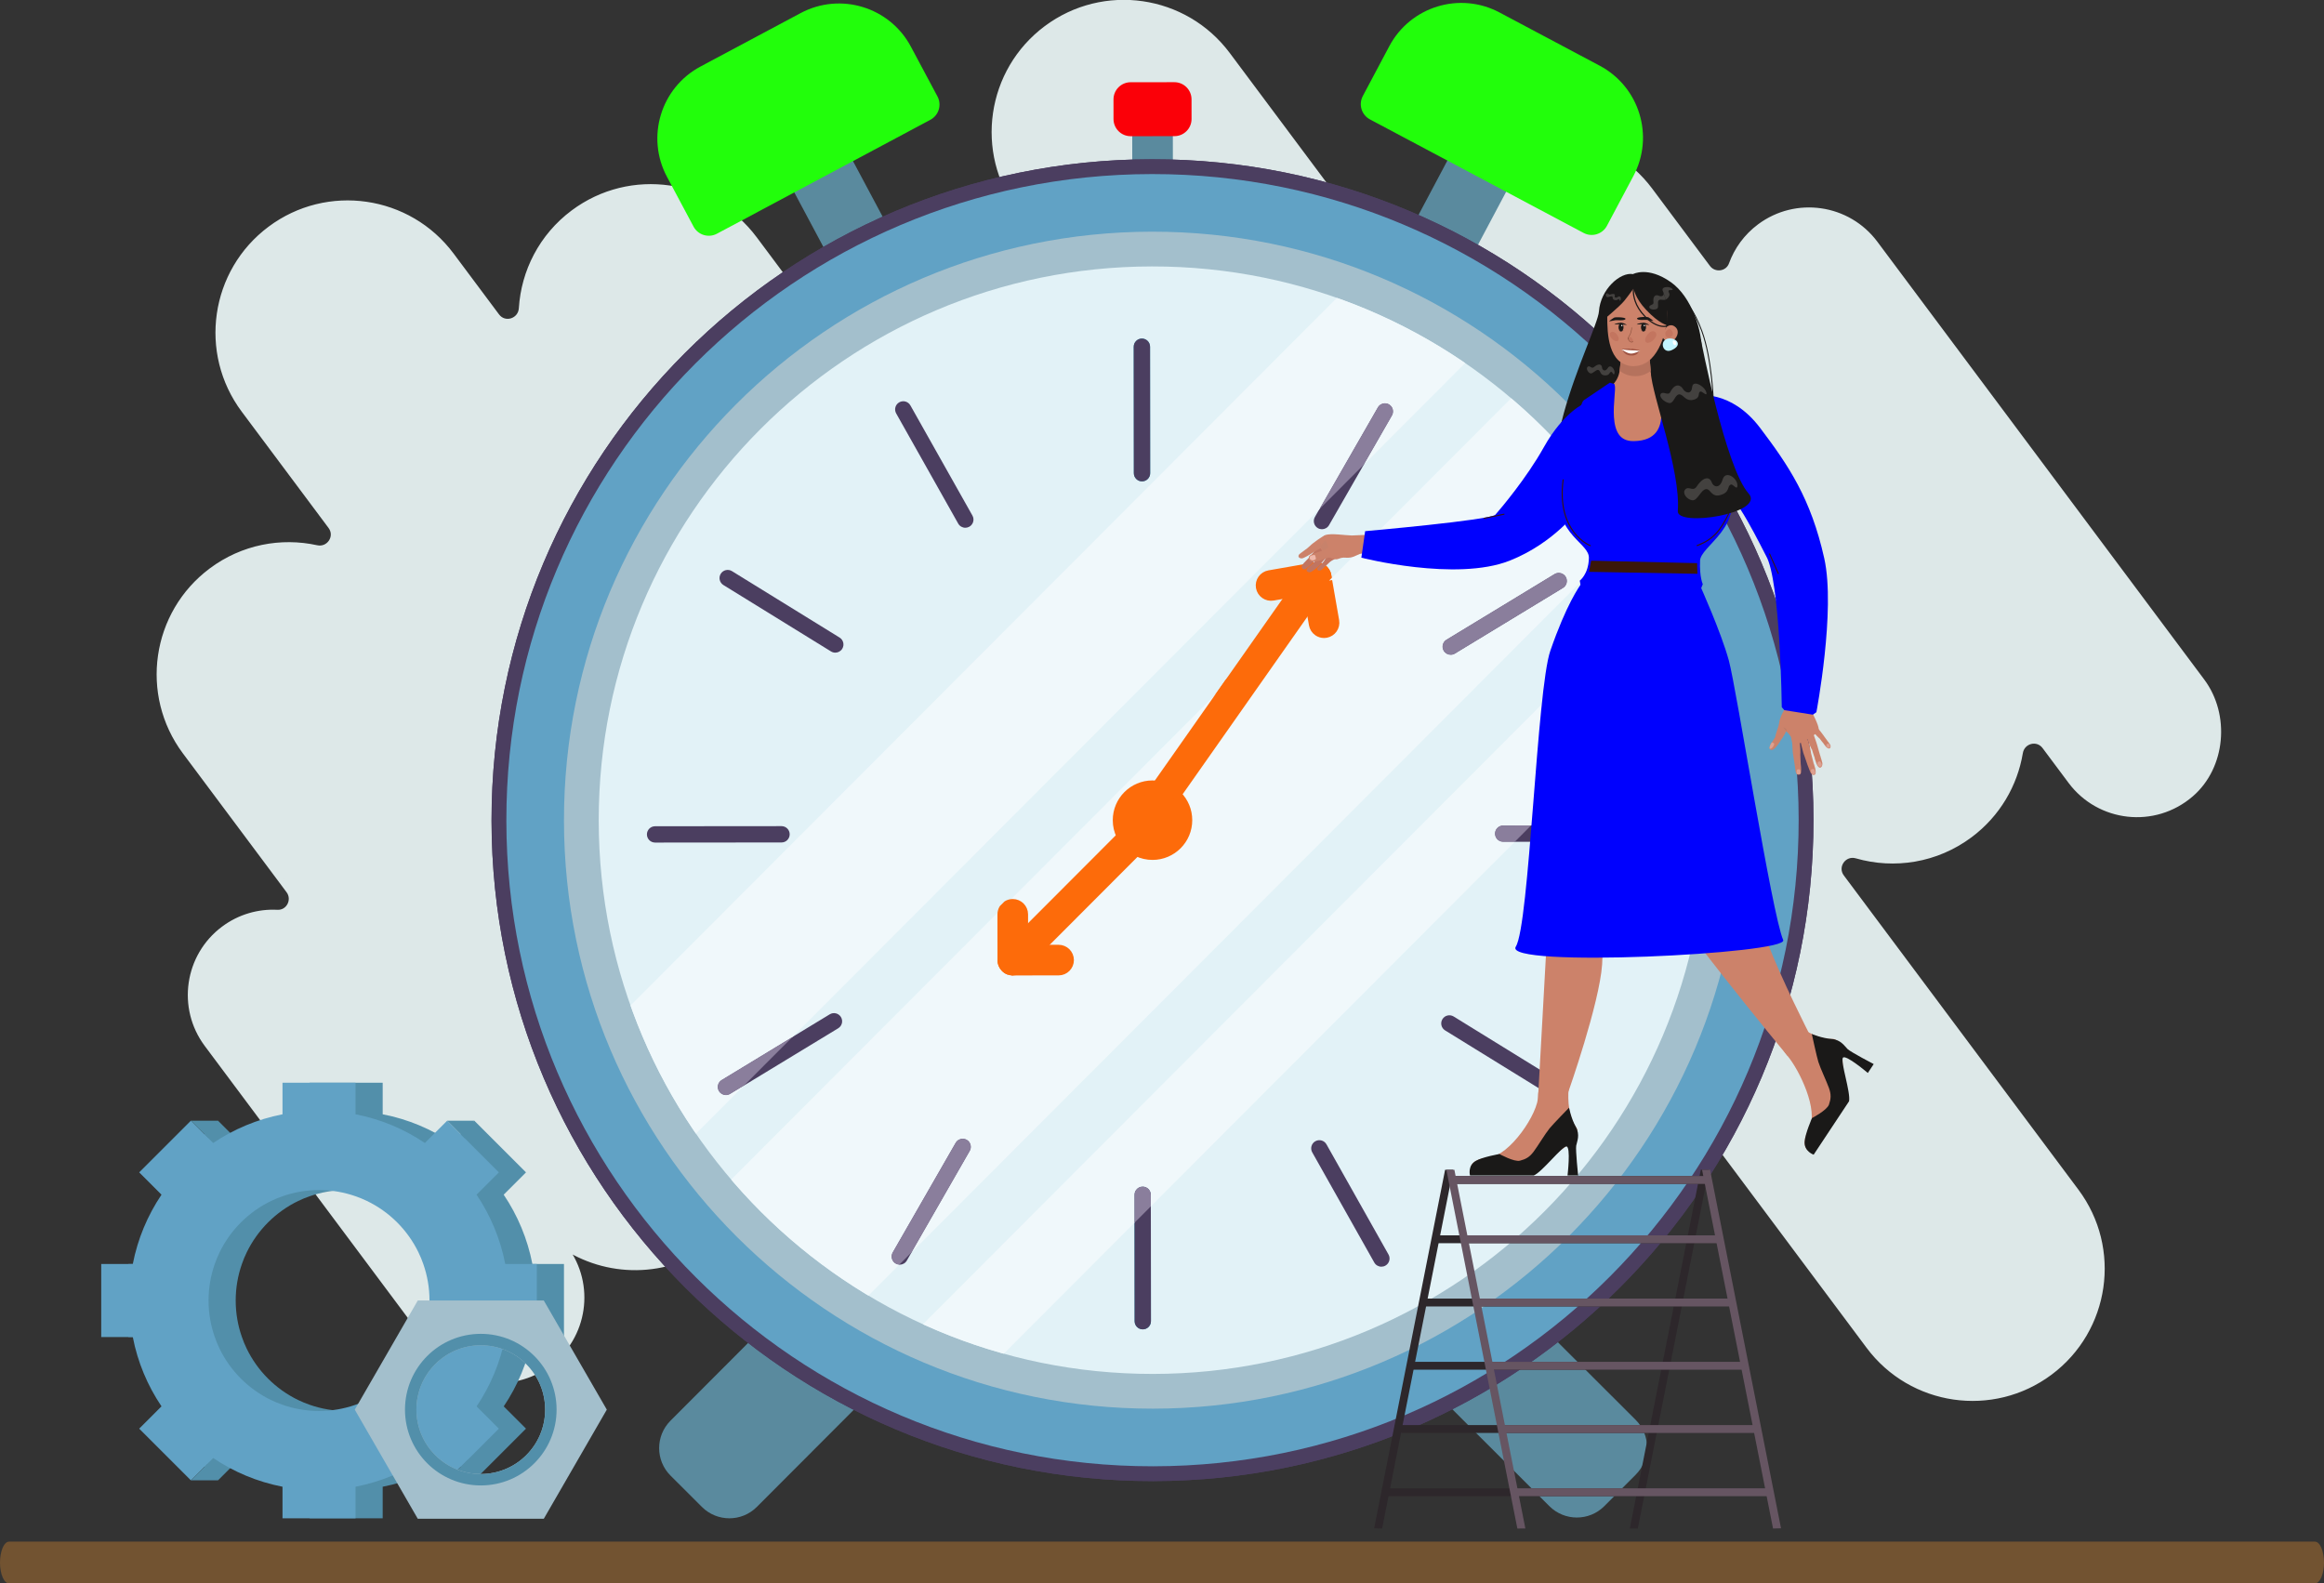 <?xml version="1.0" standalone="no"?>
<!DOCTYPE svg PUBLIC "-//W3C//DTD SVG 1.1//EN" "http://www.w3.org/Graphics/SVG/1.1/DTD/svg11.dtd">
<!--Generator: Xara Designer (www.xara.com), SVG filter version: 6.3.0.31-->
<svg fill="none" fill-rule="evenodd" stroke="black" stroke-width="0.501" stroke-linejoin="bevel" stroke-miterlimit="10" font-family="Times New Roman" font-size="16" style="font-variant-ligatures:none" xmlns:xlink="http://www.w3.org/1999/xlink" xmlns="http://www.w3.org/2000/svg" version="1.1" overflow="visible" width="379.067pt" height="258.294pt" viewBox="75.125 -726.233 379.067 258.294">
 <rect x="75.125" y="-726.233" width="379.067" height="258.294" fill="#333333" stroke="none"/>
 <defs>
	</defs>
 <g id="Layer 1" transform="scale(1 -1)"/>
 <g id="Layer 1 4" transform="scale(1 -1)">
  <path d="M 452.711,467.939 L 76.606,467.939 C 75.788,467.939 75.125,469.467 75.125,471.352 C 75.125,473.234 75.788,474.762 76.606,474.762 L 452.711,474.762 C 453.529,474.762 454.192,473.234 454.192,471.352 C 454.192,469.467 453.529,467.939 452.711,467.939 Z" stroke="none" fill="#725331" stroke-width="1" stroke-linejoin="miter" marker-start="none" marker-end="none"/>
  <g id="Group">
   <path d="M 302.997,519.152 C 302.997,508.18 294.102,499.285 283.129,499.285 C 272.157,499.285 263.262,508.18 263.262,519.152 C 263.262,530.125 272.157,539.02 283.129,539.02 C 294.102,539.02 302.997,530.125 302.997,519.152 Z" stroke="none" fill="#ebfbff" stroke-width="1" stroke-linejoin="miter" marker-start="none" marker-end="none"/>
   <path d="M 432.474,596.721 C 437.662,601.209 438.363,609.59 434.259,615.087 L 380.938,686.507 C 376.508,692.441 368.106,693.66 362.17,689.23 C 360.003,687.612 358.47,685.463 357.61,683.099 C 356.994,681.404 354.71,681.111 353.631,682.557 L 344.216,695.168 C 337.256,704.488 324.06,706.404 314.739,699.445 C 309.248,695.345 306.33,689.082 306.281,682.721 C 306.264,680.509 303.472,679.57 302.148,681.342 L 275.308,717.294 C 268.35,726.614 255.153,728.529 245.832,721.57 C 236.511,714.611 234.596,701.415 241.555,692.094 L 251.89,678.25 C 253.104,676.624 251.76,674.293 249.754,674.6 C 244.372,675.424 238.677,674.174 233.97,670.66 C 229.312,667.183 226.505,662.147 225.732,656.816 C 225.441,654.804 222.82,654.189 221.605,655.818 L 198.149,687.235 C 191.19,696.555 177.994,698.47 168.672,691.51 C 163.512,687.658 160.623,681.894 160.253,675.932 C 160.119,673.775 157.414,672.918 156.12,674.65 L 148.707,684.58 C 141.749,693.9 128.551,695.815 119.231,688.856 C 109.911,681.898 107.995,668.701 114.954,659.38 L 129.117,640.41 C 130.399,638.693 128.845,636.344 126.752,636.803 C 120.991,638.068 114.736,636.918 109.638,633.113 C 100.318,626.154 98.402,612.957 105.36,603.636 L 122.267,580.992 C 123.419,579.449 122.274,577.225 120.352,577.326 C 117.338,577.483 114.254,576.629 111.647,574.682 C 105.712,570.252 104.493,561.849 108.923,555.914 L 145.787,506.538 C 150.217,500.603 158.62,499.384 164.555,503.815 C 170.49,508.245 171.709,516.648 167.278,522.583 L 166.791,523.235 C 174.02,518.275 183.888,518.189 191.304,523.725 C 196.401,527.532 199.281,533.202 199.706,539.085 C 199.861,541.222 202.553,542.044 203.836,540.327 L 215.074,525.274 C 222.033,515.954 235.229,514.039 244.551,520.997 C 250.922,525.754 253.829,533.424 252.81,540.779 C 252.557,542.606 254.42,543.976 256.08,543.172 C 262.931,539.855 271.349,540.378 277.87,545.247 C 282.529,548.725 285.334,553.76 286.108,559.092 C 286.4,561.103 289.02,561.718 290.235,560.09 L 313.691,528.673 C 320.65,519.352 333.847,517.437 343.167,524.396 C 347.874,527.91 350.691,533.016 351.43,538.409 C 351.706,540.421 354.324,541.047 355.538,539.42 L 379.985,506.675 C 386.944,497.355 400.14,495.44 409.461,502.398 C 418.782,509.356 420.697,522.554 413.737,531.874 L 375.471,583.131 C 374.148,584.902 375.842,587.312 377.967,586.7 C 384.08,584.94 390.914,585.959 396.405,590.058 L 396.406,590.058 C 400.935,593.439 403.714,598.293 404.577,603.46 C 404.914,605.478 407.466,606.144 408.689,604.504 L 412.931,598.822 C 417.558,592.624 426.518,591.57 432.474,596.721" fill="#dde8e8" stroke="#dde8e8" stroke-width="1" stroke-linejoin="miter"/>
   <path d="M 266.425,707.926 L 259.801,707.92 L 259.822,684.921 L 266.446,684.926 L 266.425,707.926 Z" stroke="none" fill="#5a8a9e" stroke-width="1" stroke-linejoin="miter" marker-start="none" marker-end="none"/>
   <path d="M 266.673,712.825 L 259.545,712.819 C 257.998,712.817 256.746,711.563 256.747,710.015 L 256.75,706.814 C 256.751,705.267 258.006,704.014 259.553,704.016 L 266.681,704.023 C 268.228,704.024 269.48,705.279 269.479,706.826 L 269.476,710.027 C 269.475,711.574 268.22,712.826 266.673,712.825 Z" fill="#fb0008" stroke="none" stroke-width="1" stroke-linejoin="miter" marker-start="none" marker-end="none"/>
   <path d="M 214.031,677.329 L 223.605,682.438 L 207.935,711.797 L 198.362,706.687 L 214.031,677.329 Z" stroke="none" fill="#5a8a9e" stroke-width="1" stroke-linejoin="miter" marker-start="none" marker-end="none"/>
   <path d="M 192.063,688.109 L 226.874,706.689 C 228.248,707.421 228.767,709.13 228.034,710.503 L 223.698,718.626 C 220.241,725.104 212.188,727.552 205.71,724.095 L 189.383,715.38 C 182.905,711.923 180.457,703.87 183.913,697.393 L 188.25,689.269 C 188.983,687.896 190.69,687.376 192.063,688.109 Z" fill="#22fe0b" stroke="none" stroke-width="1" stroke-linejoin="miter" marker-start="none" marker-end="none"/>
   <path d="M 311.475,677.417 L 301.892,682.509 L 317.509,711.897 L 327.092,706.805 L 311.475,677.417 Z" stroke="none" fill="#5a8a9e" stroke-width="1" stroke-linejoin="miter" marker-start="none" marker-end="none"/>
   <path d="M 333.423,688.238 L 298.579,706.754 C 297.204,707.485 296.682,709.191 297.412,710.566 L 301.733,718.697 C 305.179,725.181 313.228,727.644 319.711,724.199 L 336.055,715.514 C 342.538,712.069 345.001,704.019 341.556,697.535 L 337.234,689.404 C 336.504,688.029 334.798,687.507 333.423,688.238 Z" fill="#22fe0b" stroke="none" stroke-width="1" stroke-linejoin="miter" marker-start="none" marker-end="none"/>
   <path d="M 189.619,480.417 L 184.496,485.53 C 182.021,488.001 182.017,492.011 184.488,494.486 L 204.586,514.621 C 207.056,517.096 211.066,517.1 213.541,514.629 L 218.664,509.515 C 221.139,507.044 221.143,503.034 218.673,500.559 L 198.575,480.425 C 196.104,477.949 192.094,477.946 189.619,480.417 Z" stroke="none" fill="#5a8a9e" stroke-width="1" stroke-linejoin="miter" marker-start="none" marker-end="none"/>
   <path d="M 336.806,480.551 L 341.92,485.674 C 344.39,488.149 344.387,492.159 341.912,494.63 L 321.778,514.728 C 319.302,517.198 315.293,517.194 312.822,514.719 L 307.708,509.596 C 305.237,507.12 305.24,503.111 307.716,500.64 L 327.85,480.543 C 330.325,478.072 334.335,478.076 336.806,480.551 Z" stroke="none" fill="#5a8a9e" stroke-width="1" stroke-linejoin="miter" marker-start="none" marker-end="none"/>
   <path d="M 370.921,592.544 C 370.975,533.002 322.751,484.689 263.209,484.635 C 203.667,484.581 155.355,532.805 155.301,592.346 C 155.247,651.889 203.47,700.201 263.012,700.255 C 322.554,700.31 370.866,652.085 370.921,592.544" stroke="none" fill="#4b3e60" stroke-width="1" stroke-linejoin="miter"/>
   <path d="M 370.921,592.544 C 370.975,533.002 322.751,484.689 263.209,484.635 C 203.667,484.581 155.355,532.805 155.301,592.346 C 155.247,651.889 203.47,700.201 263.012,700.255 C 322.554,700.31 370.866,652.085 370.921,592.544" stroke="none" fill="#4b3e60" stroke-width="1" stroke-linejoin="miter"/>
   <path d="M 368.504,592.541 C 368.557,534.334 321.414,487.105 263.207,487.051 C 204.999,486.998 157.77,534.142 157.717,592.349 C 157.664,650.556 204.808,697.786 263.014,697.839 C 321.222,697.892 368.452,650.748 368.504,592.541" stroke="none" fill="#61a2c5" stroke-width="1" stroke-linejoin="miter"/>
   <path d="M 359.107,592.533 C 359.155,539.515 316.215,496.497 263.198,496.45 C 210.181,496.401 167.163,539.34 167.114,592.357 C 167.067,645.374 210.005,688.394 263.024,688.441 C 316.04,688.489 359.058,645.55 359.107,592.533" stroke="none" fill="#a3bfcc" stroke-width="1" stroke-linejoin="miter"/>
   <path d="M 353.439,592.528 C 353.485,542.64 313.08,502.162 263.193,502.116 C 213.305,502.071 172.828,542.476 172.782,592.362 C 172.737,642.25 213.141,682.728 263.028,682.773 C 312.915,682.819 353.393,642.414 353.439,592.528" stroke="none" fill="#e2f2f7" stroke-width="1" stroke-linejoin="miter"/>
   <path d="M 261.398,647.715 C 260.662,647.715 260.066,648.311 260.066,649.046 L 260.047,669.67 C 260.047,670.406 260.642,671.003 261.378,671.004 L 261.379,671.004 C 262.114,671.004 262.71,670.408 262.71,669.673 L 262.729,649.049 C 262.73,648.313 262.134,647.715 261.398,647.715 L 261.398,647.715" stroke="none" fill="#2796af" stroke-width="1" stroke-linejoin="miter"/>
   <path d="M 261.524,509.388 C 260.789,509.388 260.193,509.983 260.193,510.718 L 260.173,531.343 C 260.172,532.079 260.768,532.675 261.504,532.676 L 261.505,532.676 C 262.24,532.676 262.836,532.081 262.836,531.346 L 262.856,510.721 C 262.856,509.985 262.26,509.388 261.525,509.388 L 261.524,509.388" stroke="none" fill="#2796af" stroke-width="1" stroke-linejoin="miter"/>
   <path d="M 261.398,647.715 C 260.662,647.715 260.067,648.311 260.066,649.046 L 260.047,669.67 C 260.047,670.406 260.643,671.003 261.378,671.004 L 261.379,671.004 C 262.114,671.004 262.71,670.408 262.71,669.673 L 262.729,649.049 C 262.73,648.313 262.134,647.716 261.399,647.715 L 261.398,647.715" stroke="none" fill="#4b3e60" stroke-width="1" stroke-linejoin="miter"/>
   <path d="M 261.524,509.388 C 260.789,509.388 260.193,509.983 260.193,510.718 L 260.173,531.343 C 260.172,532.079 260.768,532.675 261.504,532.676 L 261.505,532.676 C 262.24,532.676 262.836,532.081 262.837,531.346 L 262.855,510.72 C 262.856,509.985 262.26,509.388 261.525,509.388 L 261.524,509.388" stroke="none" fill="#4b3e60" stroke-width="1" stroke-linejoin="miter"/>
   <path d="M 320.303,588.918 C 319.568,588.918 318.972,589.514 318.971,590.248 C 318.97,590.983 319.567,591.58 320.302,591.581 L 340.926,591.601 L 340.928,591.601 C 341.662,591.601 342.259,591.005 342.26,590.27 C 342.26,589.534 341.664,588.938 340.929,588.937 L 320.304,588.918 L 320.303,588.918" stroke="none" fill="#4b3e60" stroke-width="1" stroke-linejoin="miter"/>
   <path d="M 181.976,588.792 C 181.241,588.792 180.644,589.387 180.644,590.122 C 180.643,590.857 181.239,591.455 181.974,591.455 L 202.599,591.473 L 202.599,591.473 C 203.335,591.473 203.931,590.878 203.931,590.143 C 203.932,589.407 203.336,588.811 202.601,588.81 L 181.977,588.792 L 181.976,588.792" stroke="none" fill="#4b3e60" stroke-width="1" stroke-linejoin="miter"/>
   <path d="M 329.083,547.124 C 328.845,547.124 328.603,547.188 328.385,547.323 L 310.834,558.154 C 310.208,558.541 310.014,559.362 310.4,559.987 C 310.787,560.613 311.606,560.807 312.232,560.421 L 329.784,549.589 C 330.41,549.203 330.604,548.382 330.218,547.757 C 329.966,547.348 329.53,547.124 329.083,547.124 Z" stroke="none" fill="#4b3e60" stroke-width="1" stroke-linejoin="miter" marker-start="none" marker-end="none"/>
   <path d="M 211.369,619.772 C 211.13,619.772 210.888,619.835 210.67,619.97 L 193.119,630.801 C 192.493,631.188 192.299,632.009 192.684,632.635 C 193.071,633.261 193.891,633.456 194.518,633.069 L 212.069,622.236 C 212.695,621.851 212.89,621.03 212.503,620.404 C 212.251,619.996 211.815,619.772 211.369,619.772 Z" stroke="none" fill="#4b3e60" stroke-width="1" stroke-linejoin="miter" marker-start="none" marker-end="none"/>
   <path d="M 300.445,519.61 C 299.98,519.61 299.528,519.854 299.284,520.288 L 289.164,538.26 C 288.804,538.901 289.031,539.714 289.671,540.074 C 290.312,540.435 291.125,540.208 291.485,539.567 L 301.604,521.596 C 301.965,520.954 301.738,520.142 301.097,519.781 C 300.89,519.665 300.666,519.61 300.445,519.61 Z" stroke="none" fill="#4b3e60" stroke-width="1" stroke-linejoin="miter" marker-start="none" marker-end="none"/>
   <path d="M 232.58,640.145 C 232.114,640.145 231.662,640.39 231.418,640.823 L 221.299,658.796 C 220.938,659.437 221.165,660.249 221.806,660.61 C 222.446,660.97 223.258,660.744 223.619,660.103 L 233.739,642.131 C 234.099,641.49 233.872,640.678 233.232,640.316 C 233.025,640.201 232.8,640.145 232.58,640.145 Z" stroke="none" fill="#4b3e60" stroke-width="1" stroke-linejoin="miter" marker-start="none" marker-end="none"/>
   <path d="M 221.882,519.937 C 221.657,519.937 221.429,519.994 221.22,520.114 C 220.582,520.48 220.362,521.295 220.727,521.932 L 230.996,539.819 C 231.362,540.457 232.176,540.677 232.814,540.311 C 233.452,539.945 233.672,539.131 233.306,538.494 L 223.038,520.607 C 222.791,520.178 222.343,519.937 221.882,519.937" stroke="none" fill="#4b3e60" stroke-width="1" stroke-linejoin="miter"/>
   <path d="M 290.75,639.903 C 290.525,639.903 290.298,639.96 290.088,640.08 C 289.451,640.447 289.231,641.26 289.596,641.898 L 299.865,659.785 C 300.23,660.422 301.044,660.643 301.683,660.277 C 302.32,659.91 302.541,659.097 302.175,658.459 L 291.906,640.572 C 291.66,640.144 291.212,639.903 290.75,639.903" stroke="none" fill="#4b3e60" stroke-width="1" stroke-linejoin="miter"/>
   <path d="M 193.528,547.599 C 193.079,547.599 192.64,547.827 192.389,548.239 C 192.007,548.867 192.208,549.687 192.837,550.069 L 210.463,560.777 C 211.092,561.159 211.909,560.958 212.292,560.33 C 212.675,559.702 212.474,558.883 211.846,558.501 L 194.219,547.792 C 194.003,547.661 193.764,547.599 193.528,547.599" stroke="none" fill="#4b3e60" stroke-width="1" stroke-linejoin="miter"/>
   <path d="M 311.749,619.42 C 311.3,619.42 310.861,619.648 310.61,620.061 C 310.228,620.689 310.428,621.508 311.057,621.891 L 328.684,632.599 C 329.313,632.981 330.132,632.78 330.513,632.152 C 330.895,631.524 330.695,630.705 330.067,630.323 L 312.439,619.614 C 312.224,619.482 311.985,619.42 311.749,619.42" stroke="none" fill="#4b3e60" stroke-width="1" stroke-linejoin="miter"/>
   <path d="M 269.092,592.451 C 269.095,589.146 266.419,586.467 263.117,586.463 C 259.812,586.46 257.131,589.136 257.129,592.44 C 257.126,595.743 259.802,598.423 263.105,598.427 C 266.409,598.43 269.089,595.754 269.092,592.451" stroke="none" fill="#4b3e60" stroke-width="1" stroke-linejoin="miter"/>
   <path d="M 261.293,591.442 C 260.392,592.076 260.175,593.321 260.808,594.223 L 288.172,633.166 C 288.806,634.069 290.052,634.286 290.954,633.652 L 290.956,633.651 C 291.857,633.017 292.074,631.771 291.441,630.87 L 264.077,591.926 C 263.443,591.025 262.197,590.806 261.295,591.44 L 261.293,591.442" fill="#fd6b0a" stroke="#fd6b0a" stroke-width="1" stroke-linejoin="miter"/>
   <path d="M 281.297,629.099 C 280.879,629.393 280.574,629.846 280.479,630.388 C 280.289,631.476 281.016,632.511 282.102,632.7 L 289.462,633.985 C 290.549,634.176 291.584,633.448 291.774,632.361 C 291.964,631.274 291.236,630.24 290.15,630.05 L 282.79,628.765 C 282.246,628.67 281.715,628.805 281.297,629.099" fill="#fd6b0a" stroke="#fd6b0a" stroke-width="1" stroke-linejoin="miter"/>
   <path d="M 289.942,623.025 C 289.524,623.318 289.218,623.771 289.124,624.314 L 287.838,631.675 C 287.649,632.761 288.375,633.796 289.462,633.985 C 290.549,634.176 291.584,633.448 291.774,632.361 L 293.059,625.001 C 293.248,623.915 292.522,622.881 291.434,622.69 C 290.891,622.595 290.36,622.73 289.942,623.025" fill="#fd6b0a" stroke="#fd6b0a" stroke-width="1" stroke-linejoin="miter"/>
   <path d="M 240.322,567.618 C 239.811,567.618 239.301,567.811 238.912,568.202 C 238.13,568.981 238.13,570.245 238.908,571.027 L 264.067,596.23 C 264.846,597.011 266.111,597.012 266.892,596.232 C 267.672,595.454 267.674,594.188 266.894,593.408 L 241.736,568.204 C 241.346,567.812 240.834,567.618 240.322,567.618" stroke="none" fill="#4b3e60" stroke-width="1" stroke-linejoin="miter"/>
   <path d="M 240.322,567.618 C 239.22,567.618 238.326,568.51 238.325,569.613 C 238.324,570.716 239.218,571.611 240.32,571.612 L 247.792,571.619 L 247.793,571.619 C 248.896,571.619 249.79,570.727 249.791,569.624 C 249.792,568.521 248.898,567.626 247.796,567.625 L 240.325,567.618 L 240.322,567.618" stroke="none" fill="#4b3e60" stroke-width="1" stroke-linejoin="miter"/>
   <path d="M 240.322,567.618 C 239.22,567.618 238.326,568.51 238.325,569.613 L 238.318,577.084 C 238.317,578.187 239.211,579.083 240.314,579.084 L 240.316,579.084 C 241.418,579.084 242.312,578.191 242.312,577.089 L 242.32,569.617 C 242.32,568.514 241.428,567.619 240.325,567.618 L 240.322,567.618" stroke="none" fill="#4b3e60" stroke-width="1" stroke-linejoin="miter"/>
   <g id="ClipView">
    <path d="M 353.439,592.528 C 353.485,542.64 313.08,502.162 263.193,502.116 C 213.305,502.071 172.828,542.476 172.782,592.362 C 172.737,642.25 213.141,682.728 263.028,682.773 C 312.915,682.819 353.393,642.414 353.439,592.528 Z" stroke="none" stroke-width="0" marker-start="none" marker-end="none"/>
    <clipPath id="ClipPath">
     <path d="M 353.439,592.528 C 353.485,542.64 313.08,502.162 263.193,502.116 C 213.305,502.071 172.828,542.476 172.782,592.362 C 172.737,642.25 213.141,682.728 263.028,682.773 C 312.915,682.819 353.393,642.414 353.439,592.528 Z"/>
    </clipPath>
    <g clip-path="url(#ClipPath)">
     <path d="M 275.377,614.958 L 239.282,578.796 C 239.583,578.979 239.936,579.084 240.314,579.084 L 240.316,579.084 C 241.418,579.084 242.312,578.191 242.312,577.089 L 242.315,574.439 L 257.713,589.865 C 257.339,590.644 257.13,591.517 257.129,592.44 C 257.126,595.743 259.802,598.423 263.105,598.427 C 263.107,598.427 263.109,598.427 263.111,598.427 C 263.324,598.427 263.532,598.416 263.739,598.394 L 275.377,614.958 M 311.749,619.42 C 311.3,619.42 310.861,619.648 310.61,620.061 C 310.228,620.689 310.428,621.508 311.057,621.891 L 328.684,632.599 C 328.9,632.731 329.138,632.793 329.374,632.793 C 329.824,632.793 330.263,632.565 330.513,632.152 C 330.895,631.524 330.695,630.705 330.067,630.323 L 312.439,619.614 C 312.224,619.482 311.985,619.42 311.749,619.42 M 321.61,661.274 L 299.469,639.093 C 299.518,639.096 299.561,639.101 299.597,639.104 L 299.473,635.961 C 299.463,635.891 299.323,635.868 299.11,635.868 C 298.912,635.868 298.649,635.888 298.372,635.908 C 298.094,635.928 297.801,635.949 297.541,635.949 C 297.295,635.949 297.08,635.93 296.935,635.877 C 296.574,635.745 296.215,635.524 295.766,635.384 L 291.919,631.529 L 293.059,625.001 C 293.248,623.915 292.522,622.881 291.434,622.69 C 291.319,622.67 291.203,622.66 291.089,622.66 C 290.668,622.66 290.271,622.793 289.942,623.025 C 289.524,623.318 289.218,623.771 289.124,624.314 L 288.668,626.925 L 267.384,596.631 C 268.44,595.553 269.091,594.079 269.092,592.451 C 269.095,589.146 266.419,586.467 263.117,586.463 C 263.114,586.463 263.112,586.463 263.111,586.463 C 262.191,586.463 261.319,586.671 260.54,587.042 L 245.143,571.618 L 247.792,571.619 L 247.793,571.619 C 248.896,571.619 249.79,570.727 249.791,569.624 C 249.792,568.521 248.898,567.626 247.796,567.625 L 240.325,567.618 L 240.322,567.618 L 240.322,567.618 C 240.314,567.618 240.305,567.618 240.297,567.618 C 240.294,567.618 240.29,567.618 240.286,567.618 C 240.281,567.618 240.277,567.618 240.273,567.619 C 240.268,567.619 240.262,567.619 240.256,567.62 C 240.255,567.62 240.251,567.62 240.249,567.62 C 240.243,567.62 240.236,567.62 240.229,567.62 C 240.228,567.62 240.227,567.62 240.225,567.62 C 240.217,567.62 240.21,567.621 240.202,567.621 C 240.202,567.621 240.202,567.621 240.202,567.621 C 240.015,567.633 239.834,567.67 239.663,567.729 C 239.663,567.729 239.662,567.729 239.662,567.729 C 239.657,567.732 239.651,567.733 239.646,567.735 C 239.643,567.736 239.641,567.737 239.638,567.738 C 239.634,567.739 239.633,567.74 239.63,567.741 C 239.425,567.817 239.229,567.927 239.053,568.073 C 239.052,568.073 239.052,568.073 239.052,568.073 C 239.047,568.078 239.042,568.082 239.036,568.087 C 239.035,568.088 239.032,568.09 239.03,568.092 C 239.027,568.095 239.024,568.097 239.02,568.1 C 239.016,568.104 239.012,568.109 239.006,568.112 C 239.005,568.113 239.005,568.113 239.004,568.115 C 238.588,568.48 238.325,569.016 238.325,569.613 L 238.325,569.613 L 238.325,569.613 L 238.318,577.084 C 238.318,577.462 238.422,577.815 238.604,578.117 L 194.387,533.82 C 200.756,526.363 208.313,519.956 216.77,514.893 L 221.807,519.94 C 221.607,519.951 221.406,520.008 221.22,520.114 C 220.582,520.48 220.362,521.295 220.727,521.932 L 230.996,539.819 C 231.243,540.248 231.691,540.488 232.152,540.488 C 232.377,540.488 232.605,540.431 232.814,540.311 C 233.452,539.945 233.672,539.131 233.306,538.494 L 223.802,521.937 L 334.171,632.507 C 334.494,633.156 334.77,634.05 334.789,635.222 C 334.834,637.988 329.791,638.937 329.836,645.209 C 328.646,647.495 328.596,650.654 329.143,654.082 C 326.772,656.621 324.257,659.022 321.61,661.274" stroke="none" fill="#f0f8fb" stroke-width="1" stroke-linejoin="miter"/>
     <path d="M 232.152,540.488 C 231.691,540.488 231.243,540.248 230.996,539.819 L 220.727,521.932 C 220.362,521.295 220.582,520.48 221.22,520.114 C 221.406,520.008 221.607,519.951 221.807,519.94 L 223.802,521.937 L 233.306,538.494 C 233.672,539.131 233.452,539.945 232.814,540.311 C 232.605,540.431 232.377,540.488 232.152,540.488" stroke="none" fill="#8a7e9c" stroke-width="1" stroke-linejoin="miter"/>
     <path d="M 329.374,632.793 C 329.138,632.793 328.9,632.731 328.684,632.599 L 311.057,621.891 C 310.428,621.508 310.228,620.689 310.61,620.061 C 310.861,619.648 311.3,619.42 311.749,619.42 C 311.985,619.42 312.224,619.482 312.439,619.614 L 330.067,630.323 C 330.695,630.705 330.895,631.524 330.513,632.152 C 330.263,632.565 329.824,632.793 329.374,632.793" stroke="none" fill="#8a7e9c" stroke-width="1" stroke-linejoin="miter"/>
     <path d="M 267.384,596.631 L 267.011,596.102 C 267.67,595.317 267.631,594.146 266.894,593.408 L 260.54,587.042 C 261.319,586.671 262.191,586.463 263.111,586.463 C 263.112,586.463 263.114,586.463 263.117,586.463 C 266.419,586.467 269.095,589.146 269.092,592.451 C 269.091,594.079 268.44,595.553 267.384,596.631 M 263.111,598.427 C 263.109,598.427 263.107,598.427 263.105,598.427 C 259.802,598.423 257.126,595.743 257.129,592.44 C 257.13,591.517 257.339,590.644 257.713,589.865 L 260.492,592.648 C 260.377,593.175 260.474,593.747 260.808,594.223 L 263.739,598.394 C 263.532,598.416 263.324,598.427 263.111,598.427" fill="#fd6b0a" stroke="#fd6b0a" stroke-width="1" stroke-linejoin="miter"/>
     <path d="M 288.468,628.071 L 275.377,614.958 L 263.739,598.394 L 260.808,594.223 C 260.474,593.747 260.377,593.175 260.492,592.648 L 264.067,596.23 C 264.457,596.62 264.969,596.816 265.48,596.816 C 265.991,596.816 266.501,596.621 266.892,596.232 C 266.933,596.19 266.974,596.147 267.011,596.102 L 267.384,596.631 L 288.668,626.925 L 288.468,628.071" fill="#fd6b0a" stroke="#fd6b0a" stroke-width="1" stroke-linejoin="miter"/>
     <path d="M 291.919,631.529 L 288.468,628.071 L 288.668,626.925 L 289.124,624.314 C 289.218,623.771 289.524,623.318 289.942,623.025 C 290.271,622.793 290.668,622.66 291.089,622.66 C 291.203,622.66 291.319,622.67 291.434,622.69 C 292.522,622.881 293.248,623.915 293.059,625.001 L 291.919,631.529" fill="#fd6b0a" stroke="#fd6b0a" stroke-width="1" stroke-linejoin="miter"/>
     <path d="M 240.297,567.618 C 240.305,567.618 240.314,567.618 240.322,567.618 L 240.322,567.618 C 240.314,567.618 240.305,567.618 240.297,567.618 M 240.273,567.619 C 240.277,567.618 240.281,567.618 240.286,567.618 C 240.281,567.618 240.277,567.618 240.273,567.619 M 240.249,567.62 C 240.251,567.62 240.255,567.62 240.256,567.62 C 240.254,567.62 240.252,567.62 240.249,567.62 M 240.225,567.62 C 240.227,567.62 240.228,567.62 240.229,567.62 C 240.228,567.62 240.226,567.62 240.225,567.62 M 240.202,567.621 C 240.202,567.621 240.202,567.621 240.202,567.621 C 240.202,567.621 240.202,567.621 240.202,567.621 M 239.662,567.729 C 239.662,567.729 239.663,567.729 239.663,567.729 C 239.663,567.729 239.662,567.729 239.662,567.729 M 239.638,567.738 C 239.641,567.737 239.643,567.736 239.646,567.735 C 239.643,567.736 239.641,567.737 239.638,567.738 M 239.053,568.073 C 239.229,567.927 239.425,567.817 239.63,567.741 C 239.419,567.819 239.224,567.933 239.053,568.073 M 239.036,568.087 C 239.042,568.082 239.047,568.078 239.052,568.073 C 239.047,568.078 239.042,568.082 239.036,568.087 M 239.02,568.1 C 239.024,568.097 239.027,568.095 239.03,568.092 C 239.027,568.095 239.024,568.097 239.02,568.1 M 239.004,568.115 C 239.005,568.113 239.005,568.113 239.006,568.112 C 239.005,568.113 239.005,568.113 239.004,568.115 M 265.48,596.816 C 264.969,596.816 264.457,596.62 264.067,596.23 L 260.492,592.648 L 257.713,589.865 L 242.315,574.439 L 242.318,571.614 L 245.143,571.618 L 260.54,587.042 L 266.894,593.408 C 267.631,594.146 267.67,595.317 267.011,596.102 C 266.974,596.147 266.933,596.19 266.892,596.232 C 266.501,596.621 265.991,596.816 265.48,596.816" fill="#fd6b0a" stroke="#fd6b0a" stroke-width="1" stroke-linejoin="miter"/>
     <path d="M 247.793,571.619 L 247.792,571.619 L 245.143,571.618 L 242.318,571.614 L 242.32,569.617 C 242.32,568.514 241.428,567.619 240.325,567.618 L 240.322,567.618 C 239.22,567.618 238.326,568.51 238.325,569.613 L 238.325,569.613 C 238.325,569.016 238.588,568.48 239.004,568.115 C 239.005,568.113 239.005,568.113 239.006,568.112 C 239.012,568.109 239.016,568.104 239.02,568.1 C 239.024,568.097 239.027,568.095 239.03,568.092 C 239.032,568.09 239.035,568.088 239.036,568.087 C 239.042,568.082 239.047,568.078 239.052,568.073 C 239.052,568.073 239.052,568.073 239.053,568.073 C 239.224,567.933 239.419,567.819 239.63,567.741 C 239.633,567.74 239.634,567.739 239.638,567.738 C 239.641,567.737 239.643,567.736 239.646,567.735 C 239.651,567.733 239.657,567.732 239.662,567.729 C 239.662,567.729 239.663,567.729 239.663,567.729 C 239.834,567.67 240.015,567.633 240.202,567.621 C 240.202,567.621 240.202,567.621 240.202,567.621 C 240.21,567.621 240.217,567.62 240.225,567.62 C 240.226,567.62 240.228,567.62 240.229,567.62 C 240.236,567.62 240.243,567.62 240.249,567.62 C 240.252,567.62 240.254,567.62 240.256,567.62 C 240.262,567.619 240.268,567.619 240.273,567.619 C 240.277,567.618 240.281,567.618 240.286,567.618 C 240.29,567.618 240.294,567.618 240.297,567.618 C 240.305,567.618 240.314,567.618 240.322,567.618 L 240.322,567.618 L 240.325,567.618 L 247.796,567.625 C 248.898,567.626 249.792,568.521 249.791,569.624 C 249.79,570.727 248.896,571.619 247.793,571.619" fill="#fd6b0a" stroke="#fd6b0a" stroke-width="1" stroke-linejoin="miter"/>
     <path d="M 240.316,579.084 L 240.314,579.084 C 239.936,579.084 239.583,578.979 239.282,578.796 L 238.604,578.117 C 238.422,577.815 238.318,577.462 238.318,577.084 L 238.325,569.613 L 238.325,569.613 C 238.326,568.51 239.22,567.618 240.322,567.618 L 240.325,567.618 C 241.428,567.619 242.32,568.514 242.32,569.617 L 242.318,571.614 L 242.315,574.439 L 242.312,577.089 C 242.312,578.191 241.418,579.084 240.316,579.084" fill="#fd6b0a" stroke="#fd6b0a" stroke-width="1" stroke-linejoin="miter"/>
     <path d="M 345.268,630.041 L 225.665,510.219 C 229.893,508.291 234.298,506.678 238.844,505.413 L 260.178,526.785 L 260.173,531.343 C 260.173,531.639 260.27,531.912 260.432,532.134 C 260.674,532.462 261.064,532.675 261.504,532.676 L 261.504,532.676 L 261.505,532.676 C 262.24,532.676 262.836,532.081 262.837,531.346 L 262.839,529.45 L 322.2,588.92 L 320.304,588.918 L 320.303,588.918 C 319.568,588.918 318.972,589.514 318.971,590.248 C 318.97,590.983 319.567,591.58 320.302,591.581 L 324.86,591.586 L 350.098,616.87 C 348.825,621.415 347.204,625.816 345.268,630.041" stroke="none" fill="#f0f8fb" stroke-width="1" stroke-linejoin="miter"/>
     <path d="M 261.504,532.676 C 261.064,532.675 260.674,532.462 260.432,532.134 C 260.675,532.462 261.064,532.675 261.504,532.676" stroke="none" fill="#63c4d3" stroke-width="1" stroke-linejoin="miter"/>
     <path d="M 261.505,532.676 L 261.504,532.676 L 261.504,532.676 C 261.064,532.675 260.675,532.462 260.432,532.134 C 260.27,531.912 260.173,531.639 260.173,531.343 L 260.178,526.785 L 262.839,529.45 L 262.837,531.346 C 262.836,532.081 262.24,532.676 261.505,532.676" stroke="none" fill="#8a7e9c" stroke-width="1" stroke-linejoin="miter"/>
     <path d="M 324.86,591.586 L 320.302,591.581 C 319.567,591.58 318.97,590.983 318.971,590.248 C 318.972,589.514 319.568,588.918 320.303,588.918 L 320.304,588.918 L 322.2,588.92 L 324.86,591.586" stroke="none" fill="#8a7e9c" stroke-width="1" stroke-linejoin="miter"/>
     <path d="M 293.188,677.645 L 177.965,562.212 C 180.618,554.742 184.225,547.725 188.64,541.306 L 196.496,549.176 L 194.219,547.792 C 194.003,547.661 193.764,547.599 193.528,547.599 C 193.079,547.599 192.64,547.827 192.389,548.239 C 192.007,548.867 192.208,549.687 192.837,550.069 L 204.398,557.092 L 290.337,643.187 L 299.865,659.785 C 300.111,660.214 300.559,660.453 301.021,660.453 C 301.246,660.453 301.474,660.397 301.683,660.277 C 302.32,659.91 302.541,659.097 302.175,658.459 L 297.566,650.43 L 314.113,667.007 C 307.687,671.412 300.664,675.006 293.188,677.645" stroke="none" fill="#f0f8fb" stroke-width="1" stroke-linejoin="miter"/>
     <path d="M 301.021,660.453 C 300.559,660.453 300.111,660.214 299.865,659.785 L 290.337,643.187 L 297.566,650.43 L 302.175,658.459 C 302.541,659.097 302.32,659.91 301.683,660.277 C 301.474,660.397 301.246,660.453 301.021,660.453" stroke="none" fill="#8a7e9c" stroke-width="1" stroke-linejoin="miter"/>
     <path d="M 204.398,557.092 L 192.837,550.069 C 192.208,549.687 192.007,548.867 192.389,548.239 C 192.64,547.827 193.079,547.599 193.528,547.599 C 193.764,547.599 194.003,547.661 194.219,547.792 L 196.496,549.176 L 204.398,557.092" stroke="none" fill="#8a7e9c" stroke-width="1" stroke-linejoin="miter"/>
    </g>
   </g>
   <path d="M 161.964,520.049 C 161.162,524.171 159.548,527.998 157.282,531.355 L 160.921,534.994 L 152.489,543.425 L 148.85,539.786 C 145.492,542.054 141.666,543.675 137.545,544.469 L 137.545,549.619 L 125.631,549.619 L 125.631,544.469 C 121.509,543.666 117.684,542.046 114.325,539.786 L 110.686,543.425 L 102.256,534.994 L 105.895,531.355 C 103.635,527.998 102.014,524.171 101.212,520.049 L 96.061,520.049 L 96.061,508.136 L 101.212,508.136 C 102.007,504.014 103.627,500.188 105.895,496.831 L 102.256,493.191 L 110.686,484.76 L 114.325,488.4 C 117.684,486.132 121.509,484.518 125.631,483.717 L 125.631,478.567 L 137.545,478.567 L 137.545,483.717 C 141.666,484.511 145.5,486.132 148.858,488.392 L 152.489,484.76 L 160.921,493.191 L 157.289,496.822 C 159.548,500.18 161.169,504.014 161.964,508.136 L 167.114,508.136 L 167.114,520.049 L 161.964,520.049 M 147.829,506.281 C 146.061,502.604 143.077,499.619 139.399,497.851 C 138.799,497.563 138.183,497.305 137.545,497.087 C 135.682,496.433 133.68,496.074 131.592,496.074 C 129.503,496.074 127.493,496.433 125.631,497.087 C 124.992,497.305 124.377,497.563 123.785,497.851 L 123.777,497.851 C 120.099,499.627 117.115,502.604 115.346,506.281 C 115.058,506.881 114.801,507.497 114.583,508.136 C 113.928,509.998 113.57,512.001 113.57,514.088 C 113.57,516.178 113.928,518.187 114.583,520.049 C 114.801,520.689 115.058,521.304 115.346,521.897 L 115.346,521.904 C 117.123,525.582 120.099,528.558 123.777,530.335 C 124.377,530.623 124.992,530.88 125.631,531.098 C 127.493,531.753 129.503,532.111 131.592,532.111 C 133.68,532.111 135.682,531.753 137.545,531.098 C 138.183,530.88 138.799,530.623 139.399,530.335 C 143.077,528.566 146.053,525.582 147.829,521.904 L 147.829,521.897 C 148.118,521.304 148.375,520.689 148.594,520.049 C 149.248,518.187 149.607,516.178 149.607,514.088 C 149.607,512.001 149.248,509.998 148.594,508.136 C 148.375,507.497 148.118,506.881 147.829,506.281 Z" stroke="none" fill="#528faa" stroke-width="1" stroke-linejoin="miter" marker-start="none" marker-end="none"/>
   <path d="M 157.537,520.049 C 156.735,524.171 155.122,527.998 152.855,531.355 L 156.493,534.994 L 148.063,543.424 L 144.424,539.786 C 141.066,542.053 137.24,543.675 133.118,544.469 L 133.118,549.619 L 121.205,549.619 L 121.205,544.469 C 117.083,543.666 113.257,542.046 109.898,539.786 L 106.26,543.424 L 97.829,534.994 L 101.468,531.355 C 99.208,527.998 97.587,524.171 96.785,520.049 L 91.635,520.049 L 91.635,508.136 L 96.785,508.136 C 97.58,504.014 99.2,500.188 101.468,496.83 L 97.829,493.191 L 106.26,484.76 L 109.898,488.4 C 113.257,486.132 117.083,484.518 121.205,483.717 L 121.205,478.566 L 133.118,478.566 L 133.118,483.717 C 137.24,484.511 141.073,486.132 144.432,488.392 L 148.063,484.76 L 156.493,493.191 L 152.863,496.822 C 155.122,500.18 156.743,504.014 157.537,508.136 L 162.688,508.136 L 162.688,520.049 L 157.537,520.049 M 143.403,506.281 C 141.635,502.604 138.65,499.619 134.972,497.851 C 134.373,497.563 133.757,497.305 133.118,497.087 C 131.256,496.433 129.253,496.074 127.165,496.074 C 125.077,496.074 123.066,496.433 121.205,497.087 C 120.566,497.305 119.95,497.563 119.358,497.851 L 119.35,497.851 C 115.673,499.627 112.688,502.604 110.919,506.281 C 110.631,506.881 110.374,507.497 110.156,508.136 C 109.501,509.998 109.143,512 109.143,514.088 C 109.143,516.177 109.501,518.187 110.156,520.049 C 110.374,520.688 110.631,521.303 110.919,521.897 L 110.919,521.904 C 112.696,525.581 115.673,528.558 119.35,530.334 C 119.95,530.623 120.566,530.88 121.205,531.098 C 123.066,531.752 125.077,532.111 127.165,532.111 C 129.253,532.111 131.256,531.752 133.118,531.098 C 133.757,530.88 134.373,530.623 134.972,530.334 C 138.65,528.566 141.627,525.581 143.403,521.904 L 143.403,521.897 C 143.692,521.303 143.948,520.688 144.167,520.049 C 144.821,518.187 145.18,516.177 145.18,514.088 C 145.18,512 144.821,509.998 144.167,508.136 C 143.948,507.497 143.692,506.881 143.403,506.281 Z" stroke="none" fill="#61a2c5" stroke-width="1" stroke-linejoin="miter" marker-start="none" marker-end="none"/>
   <path d="M 106.26,543.424 L 110.686,543.425 L 109.143,540.541 L 106.26,543.424 Z" stroke="none" fill="#528faa" stroke-width="1" stroke-linejoin="miter" marker-start="none" marker-end="none"/>
   <path d="M 148.063,543.424 L 152.489,543.425 L 150.945,540.541 L 148.063,543.424 Z" stroke="none" fill="#528faa" stroke-width="1" stroke-linejoin="miter" marker-start="none" marker-end="none"/>
   <path d="M 148.063,484.76 L 152.489,484.76 L 151.464,488.162 L 148.063,484.76 Z" stroke="none" fill="#528faa" stroke-width="1" stroke-linejoin="miter" marker-start="none" marker-end="none"/>
   <path d="M 106.26,484.76 L 110.686,484.76 L 108.982,487.483 L 106.26,484.76 Z" stroke="none" fill="#528faa" stroke-width="1" stroke-linejoin="miter" marker-start="none" marker-end="none"/>
   <path d="M 289.99,636.874 C 289.99,636.874 288.844,635.521 288.568,635.195 C 288.291,634.868 287.288,634.039 287.46,633.663 C 287.632,633.287 287.939,633.322 288.098,633.43 C 288.257,633.539 289.186,634.28 289.442,634.654 C 289.699,635.028 290.985,636.418 291.02,636.577 C 291.053,636.735 290.24,637.096 289.99,636.874" stroke="none" fill="#c17561" stroke-width="1" stroke-linejoin="miter"/>
   <path d="M 291.796,635.782 C 291.773,635.742 290.526,634.197 290.272,633.93 C 290.018,633.661 289.014,632.87 288.742,632.874 C 288.47,632.88 288.169,633.057 288.261,633.374 C 288.352,633.69 289.315,634.208 289.808,634.944 C 290.302,635.679 291.177,636.715 291.177,636.715 C 291.177,636.715 291.921,636 291.796,635.782" stroke="none" fill="#c17561" stroke-width="1" stroke-linejoin="miter"/>
   <path d="M 292.864,635.01 C 292.673,634.991 292.117,634.675 291.872,634.401 C 291.627,634.128 290.98,633.578 290.737,633.329 C 290.494,633.078 289.994,633.123 289.953,633.397 C 289.913,633.671 290.848,634.326 291.057,634.68 C 291.266,635.034 291.809,635.931 291.809,635.931 L 292.864,635.01 Z" stroke="none" fill="#c17561" stroke-width="1" stroke-linejoin="miter" marker-start="none" marker-end="none"/>
   <path d="M 299.473,635.961 C 299.454,635.824 298.946,635.866 298.372,635.908 C 297.832,635.947 297.234,635.987 296.935,635.877 C 296.317,635.65 295.709,635.167 294.638,635.263 C 294.149,635.307 293.859,635.221 293.615,635.136 C 293.371,635.051 293.172,634.964 292.864,635.01 C 292.807,635.019 292.746,635.031 292.68,635.05 C 292.446,635.115 292.215,635.203 291.99,635.32 C 291.861,635.385 291.734,635.461 291.611,635.547 L 291.587,635.565 C 291.317,635.757 291.062,635.998 290.834,636.298 L 290.829,636.304 L 290.772,636.382 C 290.717,636.457 290.663,636.537 290.613,636.62 C 290.576,636.679 290.544,636.737 290.517,636.796 L 290.468,636.912 C 290.166,637.722 290.608,638.567 291.271,638.918 L 291.334,638.948 C 292.148,639.29 294.545,638.908 295.603,638.884 C 296.042,638.875 298.97,639.04 299.597,639.104 L 299.473,635.961" stroke="none" fill="#cc826a" stroke-width="1" stroke-linejoin="miter"/>
   <path d="M 286.992,635.743 C 287.113,635.947 288.412,636.771 288.804,637.194 C 289.198,637.616 290.931,638.847 291.334,638.948 C 291.738,639.049 290.865,636.98 290.517,636.796 C 290.169,636.613 289.836,636.464 289.34,636.135 C 288.845,635.807 287.766,635.131 287.425,635.141 C 287.084,635.151 286.773,635.371 286.992,635.743" stroke="none" fill="#cc826a" stroke-width="1" stroke-linejoin="miter"/>
   <path d="M 291.281,638.022 C 291.261,638.022 291.24,638.015 291.217,638.003 C 291.039,637.554 290.79,637.072 290.61,636.876 C 290.733,636.718 290.827,636.502 291.061,636.493 C 291.071,636.492 291.081,636.492 291.091,636.492 C 291.35,636.492 291.706,636.629 291.818,636.857 C 291.818,636.857 291.517,637.919 291.314,638.014 C 291.304,638.02 291.293,638.022 291.281,638.022" stroke="none" fill="#c7826b" stroke-width="1" stroke-linejoin="miter"/>
   <path d="M 291.217,638.003 C 290.989,637.885 290.632,637.235 290.632,637.235 L 290.537,637.883 C 290.537,637.883 290.422,637.081 290.567,636.924 C 290.582,636.909 290.597,636.893 290.61,636.876 C 290.79,637.072 291.039,637.554 291.217,638.003" stroke="none" fill="#c7826b" stroke-width="1" stroke-linejoin="miter"/>
   <path d="M 292.506,638.063 C 292.506,638.063 292.203,637.167 291.489,636.705 C 290.774,636.243 288.741,635.892 288.645,635.447 C 288.549,635.003 288.566,634.646 289.183,634.64 C 289.8,634.634 290.362,634.756 291.115,635.04 C 291.867,635.323 292.653,635.502 293.03,635.471 C 293.406,635.442 294.64,635.489 295.012,635.878 C 295.386,636.266 295.071,638.745 292.506,638.063 Z" stroke="none" fill="#cc826a" stroke-width="1" stroke-linejoin="miter" marker-start="none" marker-end="none"/>
   <path d="M 288.819,635.5 C 288.887,635.621 289.446,635.721 289.554,635.704 C 289.664,635.688 289.791,635.123 289.752,635.057 C 289.712,634.991 289.454,634.814 289.235,634.819 C 289.016,634.822 288.555,635.032 288.819,635.5 Z" stroke="none" fill="#efb8ab" stroke-width="1" stroke-linejoin="miter" marker-start="none" marker-end="none"/>
   <path d="M 368.586,599.864 C 368.27,599.811 368.081,599.982 367.999,600.458 C 367.957,600.701 367.851,601.519 367.851,601.519 L 368.838,601.644 C 368.838,601.644 368.965,600.718 368.888,600.195 C 368.855,599.977 368.708,599.885 368.586,599.864 Z" stroke="none" fill="#cc826a" stroke-width="1" stroke-linejoin="miter" marker-start="none" marker-end="none"/>
   <path d="M 368.77,603.181 C 368.77,603.181 368.84,601.866 368.838,601.644 C 368.837,601.422 367.868,601.4 367.851,601.519 C 367.834,601.639 367.611,602.994 367.6,603.139 L 368.77,603.181 Z" stroke="none" fill="#cc826a" stroke-width="1" stroke-linejoin="miter" marker-start="none" marker-end="none"/>
   <path d="M 368.062,605.68 C 367.784,605.694 367.414,605.467 367.461,604.942 C 367.507,604.417 367.526,603.343 367.6,603.139 C 367.675,602.934 368.719,603.024 368.77,603.181 C 368.822,603.34 368.752,604.523 368.71,604.945 C 368.667,605.368 368.333,605.665 368.062,605.68 Z" stroke="none" fill="#cc826a" stroke-width="1" stroke-linejoin="miter" marker-start="none" marker-end="none"/>
   <path d="M 372.067,601.032 C 372.333,601.119 372.413,601.534 372.37,601.777 C 372.327,602.018 372.049,602.864 372.049,602.864 L 371.149,602.499 C 371.149,602.499 371.502,600.847 372.067,601.032 Z" stroke="none" fill="#cc826a" stroke-width="1" stroke-linejoin="miter" marker-start="none" marker-end="none"/>
   <path d="M 370.69,603.917 C 370.69,603.917 371.077,602.636 371.175,602.439 C 371.271,602.243 372.097,602.721 372.058,602.836 C 372.019,602.95 371.655,604.271 371.601,604.405 L 370.69,603.917 Z" stroke="none" fill="#cc826a" stroke-width="1" stroke-linejoin="miter" marker-start="none" marker-end="none"/>
   <path d="M 370.151,606.455 C 370.356,606.594 370.787,606.793 370.978,606.305 C 371.169,605.818 371.569,604.62 371.601,604.405 C 371.632,604.189 370.798,603.8 370.69,603.917 C 370.583,604.033 370.124,605.115 369.974,605.511 C 369.824,605.906 369.95,606.32 370.151,606.455 Z" stroke="none" fill="#cc826a" stroke-width="1" stroke-linejoin="miter" marker-start="none" marker-end="none"/>
   <path d="M 373.584,604.179 C 373.762,604.31 373.731,604.614 373.645,604.767 C 373.56,604.92 373.165,605.42 373.165,605.42 L 372.579,604.928 C 372.579,604.928 373.206,603.899 373.584,604.179 Z" stroke="none" fill="#cc826a" stroke-width="1" stroke-linejoin="miter" marker-start="none" marker-end="none"/>
   <path d="M 371.925,605.767 C 371.925,605.767 372.496,605.001 372.611,604.894 C 372.726,604.785 373.233,605.335 373.179,605.402 C 373.125,605.47 372.564,606.27 372.494,606.346 L 371.925,605.767 Z" stroke="none" fill="#cc826a" stroke-width="1" stroke-linejoin="miter" marker-start="none" marker-end="none"/>
   <path d="M 370.964,607.347 C 371.086,607.496 371.361,607.748 371.612,607.469 C 371.861,607.189 372.422,606.484 372.494,606.346 C 372.565,606.208 372.031,605.716 371.925,605.767 C 371.82,605.816 371.24,606.429 371.042,606.657 C 370.843,606.884 370.845,607.201 370.964,607.347 Z" stroke="none" fill="#cc826a" stroke-width="1" stroke-linejoin="miter" marker-start="none" marker-end="none"/>
   <path d="M 371.073,599.839 C 370.769,599.74 370.516,600.004 370.36,600.384 C 370.258,600.633 369.945,601.466 369.945,601.466 L 370.94,601.745 C 370.94,601.745 371.62,600.018 371.073,599.839 Z" stroke="none" fill="#cc826a" stroke-width="1" stroke-linejoin="miter" marker-start="none" marker-end="none"/>
   <path d="M 370.524,603.362 C 370.524,603.362 370.832,602.192 370.94,601.745 C 370.997,601.511 369.986,601.34 369.945,601.466 C 369.902,601.591 369.403,603.002 369.363,603.154 L 370.524,603.362 Z" stroke="none" fill="#cc826a" stroke-width="1" stroke-linejoin="miter" marker-start="none" marker-end="none"/>
   <path d="M 369.304,605.921 C 369.024,605.898 368.7,605.604 368.853,605.053 C 369.008,604.501 369.247,603.361 369.363,603.154 C 369.48,602.946 370.504,603.188 370.524,603.362 C 370.543,603.537 370.231,604.785 370.102,605.229 C 369.973,605.673 369.578,605.943 369.304,605.921 Z" stroke="none" fill="#cc826a" stroke-width="1" stroke-linejoin="miter" marker-start="none" marker-end="none"/>
   <path d="M 368.011,604.775 C 367.802,604.809 367.504,604.842 367.457,604.992 C 367.41,605.14 367.296,605.873 367.252,606.005 C 367.208,606.139 366.667,606.819 366.567,606.854 C 366.467,606.888 365.394,607.364 365.313,607.973 C 365.231,608.583 365.781,609.931 366.236,610.525 C 366.693,611.118 367.151,614.228 367.151,614.228 L 370.616,613.555 C 370.616,613.555 370.609,610.318 370.653,610.14 C 370.697,609.961 371.751,608.075 371.782,607.271 C 371.813,606.466 368.382,604.714 368.011,604.775" stroke="none" fill="#cc826a" stroke-width="1" stroke-linejoin="miter"/>
   <path d="M 363.857,603.985 C 364.058,603.788 364.373,603.937 364.662,604.225 C 364.923,604.484 365.351,605.044 365.621,605.545 C 365.621,605.545 366.155,606.171 366.475,607.024 C 366.725,607.688 365.395,608.486 365.305,608.122 C 365.175,607.602 364.694,606.309 364.682,606.046 C 364.669,605.785 363.394,604.44 363.857,603.985" stroke="none" fill="#cc826a" stroke-width="1" stroke-linejoin="miter"/>
   <path d="M 368.586,599.941 C 368.454,599.92 368.242,599.901 368.191,600.076 C 368.141,600.252 368.136,600.584 368.263,600.687 C 368.39,600.791 368.708,600.791 368.77,600.551 C 368.832,600.312 368.874,599.985 368.586,599.941 Z" stroke="none" fill="#dda090" stroke-width="1" stroke-linejoin="miter" marker-start="none" marker-end="none"/>
   <path d="M 370.996,599.929 C 370.863,599.911 370.628,599.962 370.566,600.134 C 370.505,600.306 370.446,600.651 370.577,600.719 C 370.707,600.787 370.987,600.851 371.069,600.705 C 371.152,600.557 371.255,600.242 371.207,600.092 C 371.157,599.943 371.076,599.941 370.996,599.929 Z" stroke="none" fill="#dda090" stroke-width="1" stroke-linejoin="miter" marker-start="none" marker-end="none"/>
   <path d="M 372.043,601.178 C 371.934,601.148 371.796,601.163 371.735,601.258 C 371.674,601.353 371.547,601.595 371.575,601.79 C 371.604,601.984 371.977,602.101 372.067,601.982 C 372.158,601.863 372.296,601.576 372.268,601.437 C 372.24,601.298 372.202,601.223 372.043,601.178 Z" stroke="none" fill="#dda090" stroke-width="1" stroke-linejoin="miter" marker-start="none" marker-end="none"/>
   <path d="M 373.524,604.25 C 373.454,604.207 373.267,604.201 373.149,604.348 C 373.033,604.494 372.937,604.716 373.083,604.836 C 373.229,604.954 373.423,604.952 373.531,604.801 C 373.64,604.648 373.701,604.36 373.524,604.25 Z" stroke="none" fill="#dda090" stroke-width="1" stroke-linejoin="miter" marker-start="none" marker-end="none"/>
   <path d="M 364.12,605.141 C 364.12,605.141 364.405,605.086 364.498,604.939 C 364.591,604.793 364.266,604.233 364.018,604.132 C 363.918,604.091 363.847,604.071 363.796,604.07 C 363.663,604.324 363.872,604.747 364.12,605.141 Z" stroke="none" fill="#dda090" stroke-width="1" stroke-linejoin="miter" marker-start="none" marker-end="none"/>
   <path d="M 366.503,607.243 C 366.51,607.17 366.502,607.095 366.475,607.024 C 366.474,607.022 366.474,607.02 366.473,607.019 C 366.519,606.971 366.554,606.935 366.57,606.925 C 366.57,606.925 366.573,607.111 366.503,607.243" stroke="none" fill="#bb7b65" stroke-width="1" stroke-linejoin="miter"/>
   <path d="M 365.975,607.588 C 365.975,607.588 366.3,607.205 366.473,607.019 C 366.474,607.02 366.474,607.022 366.475,607.024 C 366.502,607.095 366.51,607.17 366.503,607.243 C 366.489,607.27 366.472,607.295 366.451,607.314 C 366.326,607.433 365.975,607.588 365.975,607.588" stroke="none" fill="#bb7b65" stroke-width="1" stroke-linejoin="miter"/>
   <path d="M 341.486,681.522 C 339.398,681.895 336.174,679.029 335.926,675.425 C 335.678,671.819 321.567,645.742 333.772,642.022 C 340.49,639.974 352.576,664.779 352.713,668.547 C 352.852,672.315 351.01,677.856 347.644,680.22 C 343.894,682.855 341.486,681.522 341.486,681.522" stroke="none" fill="#1a1918" stroke-width="1" stroke-linejoin="miter"/>
   <path d="M 337.156,662.669 C 337.156,662.669 333.756,646.499 342.143,647.175 C 351.488,647.927 346.859,662.333 346.859,662.333 C 346.859,662.333 344.554,663.661 344.4,665.432 C 344.332,666.202 344.166,668.186 344.166,668.186 C 341.88,669.891 339.581,668.351 339.581,668.351 C 339.581,668.351 339.352,665.948 339.261,665.505 C 338.846,663.486 337.156,662.669 337.156,662.669" stroke="none" fill="#cc826a" stroke-width="1" stroke-linejoin="miter"/>
   <path d="M 341.416,666.51 C 345.422,666.304 346.863,671.815 347.056,674.321 C 347.083,674.675 347.087,674.97 347.068,675.179 C 346.904,677.036 345.379,678.331 343.971,678.879 C 343.211,679.176 340.629,679.486 339.587,678.663 C 337.794,677.247 337.283,675.646 337.283,674.561 C 337.283,671.885 337.415,666.715 341.416,666.51" stroke="none" fill="#cc826a" stroke-width="1" stroke-linejoin="miter"/>
   <path d="M 339.454,667.085 C 339.416,666.721 339.367,666.288 339.33,665.979 C 339.369,666.291 339.413,666.698 339.454,667.085" stroke="none" fill="#171615" stroke-width="1" stroke-linejoin="miter"/>
   <path d="M 344.222,667.503 C 343.519,666.891 342.665,666.505 341.634,666.505 C 341.62,666.505 341.607,666.505 341.594,666.505 C 341.569,666.505 341.546,666.505 341.521,666.505 C 341.444,666.505 341.367,666.507 341.288,666.51 C 341.016,666.524 340.761,666.577 340.523,666.653 C 340.122,666.765 339.771,666.938 339.463,667.16 C 339.462,667.16 339.462,667.16 339.462,667.16 C 339.459,667.136 339.457,667.111 339.454,667.085 C 339.413,666.698 339.369,666.291 339.33,665.979 C 339.321,665.904 339.313,665.836 339.305,665.778 C 339.9,665.263 340.664,664.933 341.645,664.881 C 341.723,664.878 341.801,664.875 341.877,664.875 C 342.851,664.875 343.678,665.198 344.373,665.725 C 344.331,666.236 344.267,666.97 344.222,667.503" stroke="none" fill="#b5725d" stroke-width="1" stroke-linejoin="miter"/>
   <path d="M 339.463,667.16 C 339.771,666.938 340.122,666.765 340.523,666.653 C 340.128,666.778 339.779,666.97 339.463,667.16 M 344.22,667.518 C 343.5,666.908 342.632,666.523 341.594,666.505 C 341.607,666.505 341.62,666.505 341.634,666.505 C 342.665,666.505 343.519,666.891 344.222,667.503 C 344.221,667.507 344.22,667.513 344.22,667.518" stroke="none" fill="#b5725d" stroke-width="1" stroke-linejoin="miter"/>
   <path d="M 346.846,672.777 C 346.846,672.777 347.588,673.656 348.449,672.832 C 349.311,672.008 348.306,670.469 347.532,670.525 C 346.758,670.579 346.566,670.837 346.396,671.075 C 346.225,671.312 346.637,672.469 346.846,672.777" stroke="none" fill="#cc826a" stroke-width="1" stroke-linejoin="miter"/>
   <path d="M 347.418,672.535 C 347.31,672.535 347.197,672.492 347.086,672.399 C 346.799,672.159 346.616,671.788 346.873,671.375 C 346.952,671.25 347.096,671.195 347.256,671.195 C 347.621,671.195 348.064,671.479 347.994,671.865 C 347.923,672.265 347.689,672.535 347.418,672.535" stroke="none" fill="#c3755f" stroke-width="1" stroke-linejoin="miter"/>
   <path d="M 341.582,679.192 C 341.582,679.192 341.765,677.669 343.605,675.714 C 345.813,673.365 347.079,673.184 347.079,673.184 C 347.079,673.184 347.799,679.793 344.13,680.421 C 340.46,681.047 338.182,679.957 337.582,678.767 C 336.982,677.577 336.474,673.885 336.474,673.885 C 336.474,673.885 339.275,676.202 340.036,677.134 C 340.789,678.057 341.582,679.192 341.582,679.192" stroke="none" fill="#1a1918" stroke-width="1" stroke-linejoin="miter"/>
   <path d="M 346.522,672.887 C 346.647,672.887 346.771,672.897 346.895,672.916 C 346.948,672.925 346.984,672.975 346.976,673.029 C 346.967,673.082 346.916,673.12 346.864,673.11 C 345.024,672.816 342.931,674.946 342.183,676.53 C 341.462,678.058 341.675,679.162 341.677,679.171 C 341.688,679.224 341.654,679.277 341.6,679.287 C 341.548,679.298 341.496,679.264 341.485,679.211 C 341.476,679.163 341.257,678.033 342.006,676.446 C 342.729,674.912 344.691,672.887 346.522,672.887 Z" stroke="none" fill="#1a1918" stroke-width="1" stroke-linejoin="miter" marker-start="none" marker-end="none"/>
   <path d="M 341.248,670.385 C 341.105,670.385 340.968,670.45 340.858,670.575 C 340.679,670.777 340.596,671.144 340.833,671.466 C 341.149,671.895 341.234,672.544 341.226,672.791 L 341.264,672.832 L 341.266,672.832 L 341.307,672.793 C 341.316,672.538 341.227,671.865 340.899,671.419 C 340.687,671.132 340.761,670.806 340.918,670.628 C 341.034,670.496 341.237,670.399 341.462,670.525 L 341.517,670.509 L 341.501,670.454 C 341.418,670.408 341.332,670.385 341.248,670.385" stroke="none" fill="#824c37" stroke-width="1" stroke-linejoin="miter"/>
   <path d="M 338.141,672.115 C 338.033,672.115 337.935,672.08 337.853,672.018 C 337.619,671.838 337.596,671.498 337.958,671.075 C 338.229,670.759 338.569,670.568 338.82,670.568 C 338.904,670.568 338.978,670.59 339.037,670.635 C 339.271,670.813 339.167,671.301 338.806,671.724 C 338.572,671.997 338.339,672.115 338.141,672.115" stroke="none" fill="#c3755f" stroke-width="1" stroke-linejoin="miter"/>
   <path d="M 344.726,672.209 C 344.482,672.209 344.195,672.064 343.907,671.727 C 343.462,671.207 343.335,670.608 343.623,670.387 C 343.695,670.332 343.787,670.306 343.89,670.306 C 344.2,670.306 344.618,670.54 344.951,670.929 C 345.396,671.45 345.368,671.869 345.08,672.089 C 344.978,672.166 344.859,672.209 344.726,672.209" stroke="none" fill="#c3755f" stroke-width="1" stroke-linejoin="miter"/>
   <path d="M 340.948,671.282 C 340.891,671.282 340.84,671.263 340.799,671.228 C 340.725,671.003 340.792,670.78 340.909,670.638 C 340.963,670.585 341.019,670.541 341.075,670.507 C 341.128,670.482 341.187,670.466 341.251,670.466 C 341.317,670.466 341.389,670.483 341.462,670.525 L 341.483,670.519 C 341.548,670.651 341.468,670.891 341.284,671.092 C 341.161,671.225 341.045,671.282 340.948,671.282" stroke="none" fill="#c3755f" stroke-width="1" stroke-linejoin="miter"/>
   <path d="M 341.462,670.525 C 341.389,670.483 341.317,670.466 341.251,670.466 C 341.187,670.466 341.128,670.482 341.075,670.507 C 341.161,670.454 341.247,670.426 341.318,670.426 C 341.372,670.426 341.419,670.443 341.453,670.476 C 341.465,670.49 341.475,670.503 341.483,670.519 L 341.462,670.525 M 340.799,671.228 C 340.792,671.222 340.786,671.216 340.779,671.21 C 340.667,671.094 340.671,670.897 340.877,670.673 C 340.887,670.661 340.899,670.65 340.909,670.638 C 340.792,670.78 340.725,671.003 340.799,671.228" stroke="none" fill="#7c4431" stroke-width="1" stroke-linejoin="miter"/>
   <path d="M 340.255,674.244 C 340.232,674.481 338.613,674.557 338.375,674.408 C 338.249,674.33 337.725,673.978 337.595,673.836 C 337.543,673.779 338.469,673.977 338.607,673.998 C 338.88,674.037 340.291,673.863 340.255,674.244 Z" stroke="none" fill="#1a1918" stroke-width="1" stroke-linejoin="miter" marker-start="none" marker-end="none"/>
   <path d="M 342.147,674.294 C 342.169,674.531 343.787,674.609 344.026,674.461 C 344.152,674.383 344.677,674.033 344.808,673.891 C 344.86,673.834 343.934,674.029 343.795,674.05 C 343.522,674.089 342.112,673.913 342.147,674.294 Z" stroke="none" fill="#1a1918" stroke-width="1" stroke-linejoin="miter" marker-start="none" marker-end="none"/>
   <path d="M 339.648,669.23 C 339.648,669.23 340.139,668.365 341.089,668.3 C 342.039,668.234 342.644,669.017 342.644,669.017 L 339.648,669.23 Z" stroke="none" fill="#ffffff" stroke-width="1" stroke-linejoin="miter" marker-start="none" marker-end="none"/>
   <path d="M 339.939,672.845 C 339.939,672.484 339.756,672.19 339.529,672.19 C 339.304,672.19 339.12,672.484 339.12,672.845 C 339.12,673.206 339.304,673.499 339.529,673.499 C 339.756,673.499 339.939,673.206 339.939,672.845 Z" stroke="none" fill="#1a1918" stroke-width="1" stroke-linejoin="miter" marker-start="none" marker-end="none"/>
   <path d="M 339.529,673.591 C 339.529,673.591 338.676,673.538 338.429,673.299 C 338.429,673.299 339.244,673.355 339.529,673.334 C 339.816,673.312 340.48,673.228 340.48,673.228 C 340.48,673.228 340.1,673.538 339.529,673.591 Z" stroke="none" fill="#1a1918" stroke-width="1" stroke-linejoin="miter" marker-start="none" marker-end="none"/>
   <path d="M 339.528,672.19 C 339.528,672.19 339.85,672.227 339.94,672.323 C 339.94,672.323 339.631,672.285 339.522,672.287 C 339.413,672.29 339.159,672.309 339.159,672.309 C 339.159,672.309 339.309,672.199 339.528,672.19 Z" stroke="none" fill="#1a1918" stroke-width="1" stroke-linejoin="miter" marker-start="none" marker-end="none"/>
   <path d="M 339.55,673.126 C 339.55,673.064 339.6,673.014 339.662,673.014 C 339.725,673.014 339.775,673.064 339.775,673.126 C 339.775,673.188 339.725,673.239 339.662,673.239 C 339.6,673.239 339.55,673.188 339.55,673.126 Z" stroke="none" fill="#fcfcfc" stroke-width="1" stroke-linejoin="miter" marker-start="none" marker-end="none"/>
   <path d="M 343.605,672.845 C 343.605,672.484 343.422,672.19 343.196,672.19 C 342.969,672.19 342.786,672.484 342.786,672.845 C 342.786,673.206 342.969,673.499 343.196,673.499 C 343.422,673.499 343.605,673.206 343.605,672.845 Z" stroke="none" fill="#1a1918" stroke-width="1" stroke-linejoin="miter" marker-start="none" marker-end="none"/>
   <path d="M 343.196,673.591 C 343.196,673.591 342.343,673.538 342.095,673.299 C 342.095,673.299 342.91,673.355 343.196,673.334 C 343.481,673.312 344.147,673.228 344.147,673.228 C 344.147,673.228 343.766,673.538 343.196,673.591 Z" stroke="none" fill="#1a1918" stroke-width="1" stroke-linejoin="miter" marker-start="none" marker-end="none"/>
   <path d="M 343.216,673.126 C 343.216,673.064 343.265,673.014 343.328,673.014 C 343.391,673.014 343.442,673.064 343.442,673.126 C 343.442,673.188 343.391,673.239 343.328,673.239 C 343.265,673.239 343.216,673.188 343.216,673.126 Z" stroke="none" fill="#fcfcfc" stroke-width="1" stroke-linejoin="miter" marker-start="none" marker-end="none"/>
   <path d="M 343.173,672.19 C 343.173,672.19 343.496,672.227 343.586,672.323 C 343.586,672.323 343.277,672.285 343.168,672.287 C 343.059,672.29 342.805,672.309 342.805,672.309 C 342.805,672.309 342.956,672.199 343.173,672.19 Z" stroke="none" fill="#1a1918" stroke-width="1" stroke-linejoin="miter" marker-start="none" marker-end="none"/>
   <path d="M 339.648,669.23 C 339.648,669.23 339.793,669.299 339.901,669.309 C 340.253,669.345 340.932,669.358 340.964,669.353 L 341.129,669.275 L 341.309,669.35 C 341.339,669.336 342.045,669.236 342.417,669.146 C 342.551,669.113 342.644,669.017 342.644,669.017 L 339.648,669.23 Z" stroke="none" fill="#9e5241" stroke-width="1" stroke-linejoin="miter" marker-start="none" marker-end="none"/>
   <path d="M 339.648,669.23 C 339.648,669.23 340.029,668.448 340.728,668.296 C 341.427,668.143 341.864,668.306 342.057,668.435 C 342.325,668.616 342.644,669.017 342.644,669.017 C 342.644,669.017 341.78,668.544 341.146,668.555 C 340.51,668.566 339.648,669.23 339.648,669.23 Z" stroke="none" fill="#9e5241" stroke-width="1" stroke-linejoin="miter" marker-start="none" marker-end="none"/>
   <path d="M 354.584,660.777 L 354.586,660.777 C 354.63,660.778 354.665,660.815 354.663,660.86 C 354.661,660.929 354.43,667.79 352.796,672.232 C 351.492,675.782 350.268,677.026 349.083,678.23 C 348.77,678.549 348.446,678.878 348.127,679.245 L 348.014,679.252 L 348.005,679.139 C 348.328,678.768 348.653,678.437 348.969,678.116 C 350.141,676.925 351.353,675.693 352.645,672.177 C 354.27,667.759 354.5,660.923 354.503,660.855 C 354.504,660.812 354.54,660.777 354.584,660.777" stroke="none" fill="#1a1918" stroke-width="1" stroke-linejoin="miter"/>
   <path d="M 347.032,679.412 C 346.55,679.412 346.118,679.197 346.365,678.728 C 346.441,678.582 346.48,678.457 346.488,678.354 C 346.623,678.04 346.73,677.707 346.817,677.369 C 346.948,677.419 347.079,677.509 347.208,677.668 C 347.766,678.357 347.094,678.547 347.321,678.852 C 347.442,679.013 348.252,678.776 347.862,679.147 C 347.681,679.32 347.347,679.412 347.032,679.412" stroke="none" fill="#43413f" stroke-width="1" stroke-linejoin="miter"/>
   <path d="M 346.488,678.354 C 346.516,678.043 346.287,677.91 346.035,677.91 C 345.921,677.91 345.803,677.937 345.703,677.989 C 345.602,678.042 345.486,678.073 345.372,678.073 C 345.037,678.073 344.713,677.797 344.824,676.92 C 344.888,676.417 344.162,676.576 344.137,676.169 C 344.119,675.893 344.476,675.739 344.849,675.739 C 345.028,675.739 345.211,675.774 345.36,675.849 C 345.817,676.079 345.359,676.933 345.69,677.251 C 345.773,677.33 345.874,677.353 345.989,677.353 C 346.064,677.353 346.145,677.344 346.229,677.334 C 346.314,677.324 346.403,677.314 346.494,677.314 C 346.599,677.314 346.707,677.328 346.817,677.369 C 346.73,677.707 346.623,678.04 346.488,678.354" stroke="none" fill="#43413f" stroke-width="1" stroke-linejoin="miter"/>
   <path d="M 335.973,666.772 C 335.763,666.772 335.476,666.656 335.103,666.344 C 335.018,666.275 334.942,666.248 334.87,666.248 C 334.764,666.248 334.669,666.306 334.575,666.363 C 334.48,666.422 334.386,666.479 334.284,666.479 C 334.236,666.479 334.187,666.467 334.134,666.436 C 333.779,666.228 334.045,665.563 334.463,665.353 C 334.511,665.328 334.561,665.318 334.61,665.318 C 334.793,665.318 334.986,665.462 335.181,665.605 C 335.375,665.748 335.568,665.893 335.752,665.893 C 335.77,665.893 335.787,665.891 335.804,665.888 C 336.234,665.821 336.044,665.027 336.897,664.996 C 336.918,664.996 336.937,664.996 336.956,664.996 C 337.742,664.996 337.588,665.571 337.949,665.572 C 338.022,665.572 338.094,665.469 338.163,665.367 C 338.232,665.265 338.298,665.164 338.356,665.164 C 338.395,665.164 338.431,665.21 338.462,665.335 C 338.57,665.773 338.157,666.464 337.752,666.464 C 337.62,666.464 337.488,666.391 337.377,666.21 C 337.194,665.915 337.008,665.804 336.85,665.804 C 336.617,665.804 336.444,666.048 336.431,666.289 C 336.419,666.529 336.276,666.772 335.973,666.772" stroke="none" fill="#43413f" stroke-width="1" stroke-linejoin="miter"/>
   <path d="M 337.302,678.38 C 337.287,678.38 337.272,678.378 337.255,678.374 C 337.007,678.325 337.003,677.97 337.189,677.81 C 337.203,677.799 337.216,677.79 337.232,677.784 C 337.288,677.988 337.347,678.178 337.408,678.348 C 337.379,678.367 337.345,678.38 337.302,678.38" stroke="none" fill="#43413f" stroke-width="1" stroke-linejoin="miter"/>
   <path d="M 337.408,678.348 C 337.347,678.178 337.288,677.988 337.232,677.784 C 337.262,677.771 337.297,677.765 337.335,677.765 C 337.428,677.765 337.539,677.797 337.65,677.83 C 337.762,677.862 337.874,677.895 337.967,677.895 C 338.003,677.895 338.036,677.889 338.066,677.878 C 338.292,677.785 338.002,677.431 338.475,677.297 C 338.559,677.273 338.63,677.263 338.691,677.263 C 338.816,677.263 338.897,677.305 338.964,677.346 C 339.03,677.389 339.083,677.43 339.152,677.43 C 339.167,677.43 339.182,677.428 339.197,677.424 C 339.282,677.403 339.267,677.171 339.341,677.171 C 339.362,677.171 339.39,677.19 339.432,677.239 C 339.606,677.449 339.507,677.886 339.236,677.887 C 339.173,677.887 339.102,677.864 339.023,677.81 C 338.888,677.719 338.779,677.683 338.695,677.683 C 338.516,677.683 338.455,677.847 338.511,677.981 C 338.569,678.121 338.523,678.29 338.241,678.29 C 338.128,678.29 337.976,678.263 337.777,678.195 C 337.738,678.18 337.703,678.175 337.674,678.175 C 337.586,678.175 337.535,678.226 337.486,678.277 C 337.461,678.303 337.437,678.328 337.408,678.348" stroke="none" fill="#43413f" stroke-width="1" stroke-linejoin="miter"/>
   <path d="M 330.972,548.476 C 330.972,548.476 330.575,544.472 332.225,542.328 C 333.873,540.185 324.392,535.155 322.29,535.032 C 320.187,534.908 316.312,534.867 315.487,535.032 C 314.664,535.196 314.58,537.176 317.961,537.422 C 321.341,537.67 326.098,544.649 326.019,547.586 C 325.939,550.524 330.848,550.66 330.972,548.476 Z" stroke="none" fill="#cc826a" stroke-width="1" stroke-linejoin="miter" marker-start="none" marker-end="none"/>
   <path d="M 331.053,545.548 C 331.053,545.548 331.386,543.803 332.143,542.448 C 332.898,541.092 332.344,540.031 332.219,539.349 C 332.095,538.668 332.532,534.481 332.532,534.481 L 330.802,534.481 C 330.802,534.481 331.368,539.189 330.624,539.217 C 329.88,539.242 326.673,535.057 325.29,534.481 L 314.895,534.481 C 314.895,534.481 314.457,536.063 315.84,536.864 C 316.971,537.52 319.698,537.987 319.698,537.987 C 319.698,537.987 322.101,536.653 323.046,536.902 C 323.991,537.152 324.582,537.455 325.267,538.364 C 325.952,539.274 327.149,541.281 327.866,542.163 C 328.435,542.863 331.053,545.548 331.053,545.548 Z" stroke="none" fill="#1a1918" stroke-width="1" stroke-linejoin="miter" marker-start="none" marker-end="none"/>
   <path d="M 368.152,559.124 C 368.152,559.124 371.287,556.568 373.999,556.759 C 376.711,556.951 375.659,546.212 374.596,544.382 C 373.532,542.551 371.414,539.282 370.818,538.682 C 370.223,538.083 368.519,539.113 370.188,542.083 C 371.859,545.053 368.576,551.782 366.657,554.029 C 364.171,556.942 366.253,560.234 368.152,559.124 Z" stroke="none" fill="#cc826a" stroke-width="1" stroke-linejoin="miter" marker-start="none" marker-end="none"/>
   <path d="M 370.651,557.565 C 370.651,557.565 372.297,556.876 373.853,556.757 C 375.408,556.638 375.989,555.583 376.492,555.1 C 376.994,554.618 380.745,552.659 380.745,552.659 L 379.784,551.209 C 379.784,551.209 376.154,554.298 375.718,553.69 C 375.282,553.081 377.009,548.068 376.724,546.592 L 370.951,537.881 C 370.951,537.881 369.382,538.391 369.479,539.995 C 369.557,541.307 370.68,543.852 370.68,543.852 C 370.68,543.852 373.133,545.125 373.448,546.055 C 373.764,546.986 373.838,547.649 373.456,548.727 C 373.075,549.807 372.058,551.925 371.717,553.015 C 371.445,553.882 370.651,557.565 370.651,557.565 Z" stroke="none" fill="#1a1918" stroke-width="1" stroke-linejoin="miter" marker-start="none" marker-end="none"/>
   <path d="M 325.959,546.487 L 330.95,548.169 C 330.95,548.169 336.013,562.521 336.447,568.92 C 336.732,573.12 336.221,578.632 335.591,581.137 C 335.304,582.277 334.439,584.08 334.796,585.201 C 335.993,588.946 341.138,601.788 340.728,610.727 C 340.28,620.518 346.34,630.393 346.34,630.393 L 334.522,630.248 C 334.522,630.248 330.377,622.558 329.836,614.89 C 329.298,607.221 325.959,546.487 325.959,546.487 Z" stroke="none" fill="#cc826a" stroke-width="1" stroke-linejoin="miter" marker-start="none" marker-end="none"/>
   <path d="M 346.719,630.926 C 346.719,630.926 354.694,625.664 356.119,617.204 C 358.512,602.987 355.246,596.25 354.474,587.578 C 354.348,586.168 351.969,582.325 352.637,581.078 C 352.637,581.078 361.54,577.543 363.361,572.657 C 365.611,566.624 370.257,557.558 370.257,557.558 L 366.657,554.029 C 366.657,554.029 345.75,579.28 344.62,583.388 L 333.772,628.051 L 346.719,630.926 Z" stroke="none" fill="#cc826a" stroke-width="1" stroke-linejoin="miter" marker-start="none" marker-end="none"/>
   <path d="M 341.631,653.777 C 336.036,653.685 338.427,662.294 337.998,663.401 L 333.736,660.53 C 333.736,660.53 330.657,653.802 329.905,646.425 C 329.153,639.047 334.837,638.158 334.789,635.222 C 334.74,632.288 333.089,631.106 333.089,631.106 C 333.089,631.106 336.081,630.309 342.014,630.25 C 350.817,630.164 352.424,630.716 352.424,630.716 C 352.424,630.716 351.799,631.925 351.924,634.825 C 352.047,637.726 359.837,640.56 356.11,647.8 C 353.364,653.132 352.086,661.29 352.086,661.29 L 345.636,663.661 C 345.636,663.661 349.599,653.91 341.631,653.777" fill="#0001fe" stroke="#0001fe" stroke-width="1" stroke-linejoin="miter"/>
   <path d="M 333.772,660.53 C 333.772,660.53 330.265,659.241 326.912,653.235 C 324.117,648.23 319.882,643.239 319.04,642.279 C 318.264,641.395 297.795,639.589 297.795,639.589 L 297.176,635.263 C 297.176,635.263 312.619,631.316 321.369,634.779 C 328.741,637.696 332.734,643.279 332.734,643.279 L 333.772,660.53 Z" fill="#0001fe" stroke="none" stroke-width="1" stroke-linejoin="miter" marker-start="none" marker-end="none"/>
   <path d="M 317.2,641.602 L 317.121,641.667 C 317.112,641.71 317.141,641.753 317.184,641.761 L 320.439,642.439 C 320.482,642.447 320.526,642.42 320.534,642.377 C 320.543,642.334 320.515,642.29 320.472,642.281 L 317.217,641.604 L 317.2,641.602 Z" stroke="none" fill="#3a170a" stroke-width="1" stroke-linejoin="miter" marker-start="none" marker-end="none"/>
   <path d="M 333.089,631.106 C 332.698,630.492 330.638,627.718 327.998,620.075 C 325.791,613.684 324.587,575.332 322.364,571.812 C 320.142,568.293 366.963,570.648 365.983,572.891 C 364.133,577.129 358.38,613.848 357.119,618.479 C 355.858,623.11 352.424,630.716 352.424,630.716 L 333.089,631.106 Z" fill="#0001fe" stroke="none" stroke-width="1" stroke-linejoin="miter" marker-start="none" marker-end="none"/>
   <path d="M 334.522,637.139 L 334.492,637.145 C 334.436,637.166 328.871,639.352 330,647.972 C 330.006,648.018 330.046,648.053 330.096,648.045 C 330.143,648.039 330.176,647.997 330.171,647.95 C 329.06,639.464 334.497,637.326 334.552,637.306 C 334.596,637.289 334.619,637.239 334.602,637.195 L 334.522,637.139 Z" stroke="none" fill="#3a170a" stroke-width="1" stroke-linejoin="miter" marker-start="none" marker-end="none"/>
   <path d="M 351.941,637.151 L 351.86,637.207 C 351.843,637.25 351.865,637.3 351.91,637.317 C 354.59,638.353 355.618,639.701 357.041,642.52 L 357.157,642.558 L 357.194,642.442 C 355.75,639.581 354.705,638.214 351.972,637.156 L 351.941,637.151 Z" stroke="none" fill="#3a170a" stroke-width="1" stroke-linejoin="miter" marker-start="none" marker-end="none"/>
   <path d="M 351.941,634.372 L 334.654,634.777 L 334.311,632.953 L 351.992,632.635 L 351.941,634.372 Z" stroke="none" fill="#3a170a" stroke-width="1" stroke-linejoin="miter" marker-start="none" marker-end="none"/>
   <path d="M 351.825,661.212 C 351.825,661.212 357.157,662.288 361.806,656.147 C 366.454,650.005 370.032,644.701 372.185,635.075 C 374.055,626.712 370.904,610.149 370.904,610.149 L 366.249,610.886 C 366.249,610.886 366.032,631.674 363.64,635.773 C 363.138,636.633 358.501,646.425 356.28,646.845 C 354.058,647.264 351.825,661.212 351.825,661.212" fill="#0001fe" stroke="#0001fe" stroke-width="1" stroke-linejoin="miter"/>
   <path d="M 352.566,670.785 C 352.566,670.785 356.538,650.004 360.333,645.742 C 363.218,642.501 348.589,640.199 348.791,642.872 C 349.291,649.464 344.552,661.832 344.4,665.432 C 344.247,669.03 351.334,673.009 352.566,670.785" stroke="none" fill="#1a1918" stroke-width="1" stroke-linejoin="miter"/>
   <path d="M 351.679,663.661 C 351.388,663.661 351.168,663.499 351.127,663.084 C 351.066,662.444 350.793,662.212 350.489,662.212 C 350.166,662.212 349.808,662.475 349.63,662.789 C 349.46,663.091 349.151,663.356 348.783,663.356 C 348.409,663.356 347.975,663.081 347.569,662.289 C 347.462,662.081 347.31,662.019 347.141,662.019 C 347.018,662.019 346.883,662.052 346.75,662.086 C 346.618,662.118 346.485,662.151 346.364,662.151 C 346.235,662.151 346.119,662.115 346.028,662.002 C 345.648,661.528 346.563,660.629 347.359,660.492 C 347.394,660.486 347.429,660.483 347.462,660.483 C 348.168,660.483 348.312,661.819 348.985,661.899 C 349.007,661.903 349.029,661.904 349.051,661.904 C 349.343,661.904 349.573,661.669 349.848,661.435 C 350.123,661.2 350.444,660.965 350.917,660.965 C 351.044,660.965 351.181,660.982 351.331,661.02 C 352.649,661.351 351.928,662.196 352.488,662.36 C 352.499,662.364 352.512,662.365 352.526,662.365 C 352.64,662.365 352.811,662.252 352.976,662.14 C 353.142,662.026 353.302,661.913 353.395,661.913 C 353.473,661.913 353.504,661.995 353.449,662.226 C 353.292,662.879 352.317,663.661 351.679,663.661" stroke="none" fill="#43413f" stroke-width="1" stroke-linejoin="miter"/>
   <path d="M 356.92,648.743 C 356.572,648.743 356.259,648.535 356.099,648.006 C 355.854,647.197 355.468,646.904 355.114,646.904 C 354.759,646.904 354.436,647.199 354.32,647.563 C 354.208,647.913 353.94,648.212 353.543,648.212 C 353.113,648.212 352.534,647.86 351.843,646.838 C 351.656,646.562 351.454,646.485 351.248,646.485 C 351.119,646.485 350.988,646.515 350.858,646.545 C 350.728,646.575 350.598,646.605 350.472,646.605 C 350.313,646.605 350.159,646.557 350.015,646.402 C 349.458,645.803 350.263,644.752 351.133,644.629 C 351.162,644.624 351.191,644.622 351.218,644.622 C 352.038,644.622 352.555,646.302 353.352,646.44 C 353.389,646.447 353.423,646.449 353.456,646.449 C 353.769,646.449 353.963,646.187 354.205,645.926 C 354.446,645.663 354.735,645.401 355.234,645.401 C 355.395,645.401 355.578,645.428 355.789,645.491 C 357.376,645.968 356.778,646.963 357.457,647.194 C 357.474,647.2 357.493,647.203 357.511,647.203 C 357.639,647.203 357.8,647.077 357.956,646.95 C 358.111,646.824 358.26,646.697 358.365,646.697 C 358.459,646.697 358.517,646.797 358.514,647.083 C 358.508,647.859 357.638,648.743 356.92,648.743" stroke="none" fill="#43413f" stroke-width="1" stroke-linejoin="miter"/>
   <path d="M 347.802,671.004 C 348.695,670.882 349.499,669.895 347.802,669.119 C 346.106,668.342 345.613,671.299 347.802,671.004 Z" stroke="none" fill="#c2f4ff" stroke-width="1" stroke-linejoin="miter" marker-start="none" marker-end="none"/>
   <path d="M 348.341,670.624 C 348.533,670.527 348.689,670 348.341,669.942 C 347.994,669.883 347.712,670.944 348.341,670.624 Z" stroke="none" fill="#ffffff" stroke-width="1" stroke-linejoin="miter" marker-start="none" marker-end="none"/>
   <path d="M 365.184,632.587 L 365.111,632.635 L 363.686,635.861 L 363.728,635.967 L 363.834,635.927 L 365.258,632.7 L 365.217,632.594 L 365.184,632.587 Z" stroke="none" fill="#3a170a" stroke-width="1" stroke-linejoin="miter" marker-start="none" marker-end="none"/>
   <path d="M 300.996,482.173 L 343.134,482.173 L 343.134,483.457 L 300.996,483.457 L 300.996,482.173 Z" stroke="none" fill="#2d272b" stroke-width="1" stroke-linejoin="miter" marker-start="none" marker-end="none"/>
   <path d="M 302.64,492.49 L 344.706,492.49 L 344.706,493.773 L 302.64,493.773 L 302.64,492.49 Z" stroke="none" fill="#2d272b" stroke-width="1" stroke-linejoin="miter" marker-start="none" marker-end="none"/>
   <path d="M 304.97,502.806 L 346.764,502.806 L 346.764,504.09 L 304.97,504.09 L 304.97,502.806 Z" stroke="none" fill="#2d272b" stroke-width="1" stroke-linejoin="miter" marker-start="none" marker-end="none"/>
   <path d="M 307.339,513.123 L 348.851,513.123 L 348.851,514.407 L 307.339,514.407 L 307.339,513.123 Z" stroke="none" fill="#2d272b" stroke-width="1" stroke-linejoin="miter" marker-start="none" marker-end="none"/>
   <path d="M 308.944,523.44 L 351.067,523.44 L 351.067,524.723 L 308.944,524.723 L 308.944,523.44 Z" stroke="none" fill="#2d272b" stroke-width="1" stroke-linejoin="miter" marker-start="none" marker-end="none"/>
   <path d="M 311.042,533.115 L 353.281,533.115 L 353.281,534.398 L 311.042,534.398 L 311.042,533.115 Z" stroke="none" fill="#2d272b" stroke-width="1" stroke-linejoin="miter" marker-start="none" marker-end="none"/>
   <path d="M 342.269,476.899 L 353.848,535.412 L 352.541,535.412 L 340.964,476.913 L 342.269,476.899 Z" stroke="none" fill="#2d272b" stroke-width="1" stroke-linejoin="miter" marker-start="none" marker-end="none"/>
   <path d="M 300.564,476.899 L 312.142,535.412 L 310.834,535.412 L 299.263,476.94 L 300.564,476.899 Z" stroke="none" fill="#2d272b" stroke-width="1" stroke-linejoin="miter" marker-start="none" marker-end="none"/>
   <path d="M 363.893,482.173 L 321.756,482.173 L 321.756,483.457 L 363.893,483.457 L 363.893,482.173 Z" stroke="none" fill="#665562" stroke-width="1" stroke-linejoin="miter" marker-start="none" marker-end="none"/>
   <path d="M 362.25,492.49 L 320.184,492.49 L 320.184,493.773 L 362.25,493.773 L 362.25,492.49 Z" stroke="none" fill="#665562" stroke-width="1" stroke-linejoin="miter" marker-start="none" marker-end="none"/>
   <path d="M 359.919,502.806 L 318.126,502.806 L 318.126,504.09 L 359.919,504.09 L 359.919,502.806 Z" stroke="none" fill="#665562" stroke-width="1" stroke-linejoin="miter" marker-start="none" marker-end="none"/>
   <path d="M 357.551,513.123 L 316.039,513.123 L 316.039,514.407 L 357.551,514.407 L 357.551,513.123 Z" stroke="none" fill="#665562" stroke-width="1" stroke-linejoin="miter" marker-start="none" marker-end="none"/>
   <path d="M 355.946,523.44 L 313.823,523.44 L 313.823,524.723 L 355.946,524.723 L 355.946,523.44 Z" stroke="none" fill="#665562" stroke-width="1" stroke-linejoin="miter" marker-start="none" marker-end="none"/>
   <path d="M 353.848,533.115 L 311.609,533.115 L 311.609,534.398 L 353.848,534.398 L 353.848,533.115 Z" stroke="none" fill="#665562" stroke-width="1" stroke-linejoin="miter" marker-start="none" marker-end="none"/>
   <path d="M 322.62,476.899 L 311.042,535.412 L 312.349,535.412 L 323.926,476.913 L 322.62,476.899 Z" stroke="none" fill="#665562" stroke-width="1" stroke-linejoin="miter" marker-start="none" marker-end="none"/>
   <path d="M 364.326,476.899 L 352.748,535.412 L 354.055,535.412 L 365.626,476.94 L 364.326,476.899 Z" stroke="none" fill="#665562" stroke-width="1" stroke-linejoin="miter" marker-start="none" marker-end="none"/>
   <path d="M 163.823,514.093 L 143.268,514.093 L 132.99,496.292 L 143.268,478.491 L 163.823,478.491 L 174.101,496.292 L 163.823,514.093 M 153.546,485.791 C 147.746,485.791 143.046,490.493 143.046,496.292 C 143.046,502.091 147.746,506.792 153.546,506.792 C 159.344,506.792 164.046,502.091 164.046,496.292 C 164.046,490.493 159.344,485.791 153.546,485.791 Z" stroke="none" fill="#a3bfcc" stroke-width="1" stroke-linejoin="miter" marker-start="none" marker-end="none"/>
   <path d="M 153.546,508.656 C 146.717,508.656 141.182,503.12 141.182,496.292 C 141.182,489.463 146.717,483.927 153.546,483.927 C 160.374,483.927 165.909,489.463 165.909,496.292 C 165.909,503.12 160.374,508.656 153.546,508.656 M 153.546,485.791 C 147.746,485.791 143.046,490.493 143.046,496.292 C 143.046,502.091 147.746,506.792 153.546,506.792 C 159.344,506.792 164.046,502.091 164.046,496.292 C 164.046,490.493 159.344,485.791 153.546,485.791 Z" stroke="none" fill="#528faa" stroke-width="1" stroke-linejoin="miter" marker-start="none" marker-end="none"/>
  </g>
 </g>
 <g id="Layer from PDF" transform="scale(1 -1)"/>
 <g id="Layer from PDF (2)" transform="scale(1 -1)"/>
 <g id="Imported Layer 1" transform="scale(1 -1)"/>
</svg>
